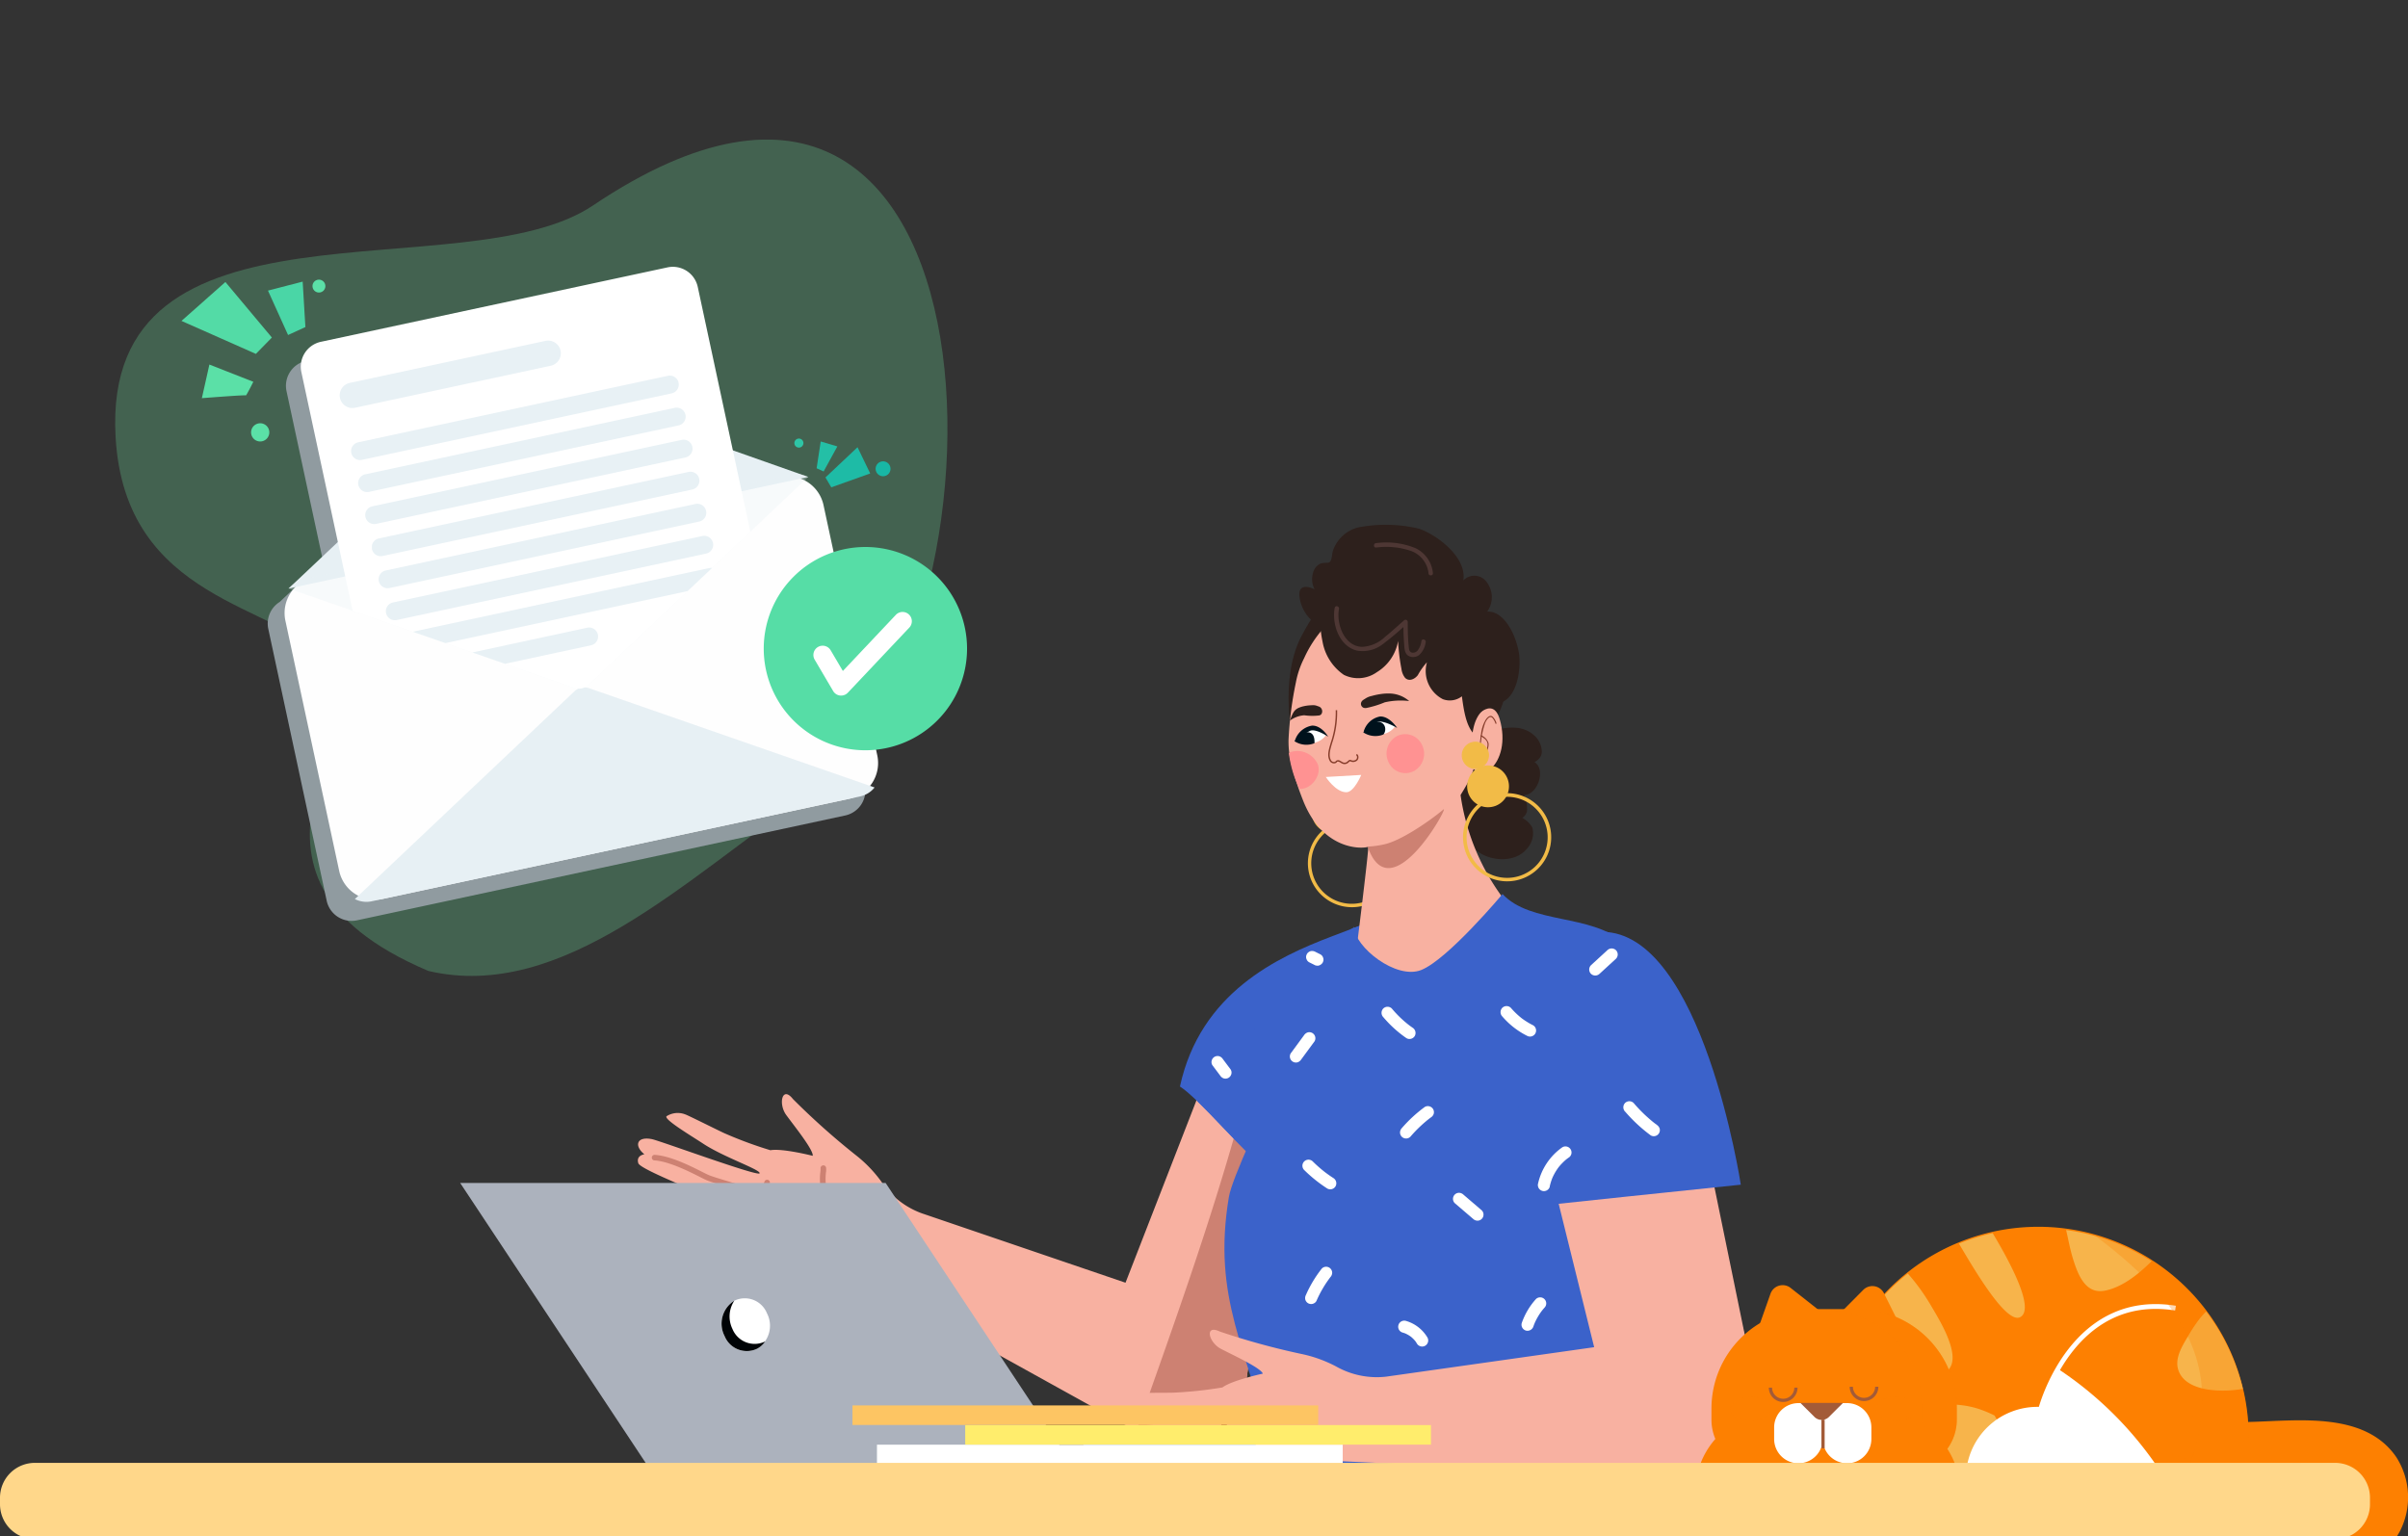 <svg xmlns="http://www.w3.org/2000/svg" xmlns:xlink="http://www.w3.org/1999/xlink" width="304" height="194" viewBox="0 0 304 194">
  <rect x="0" y="0" width="304" height="194" fill="#333333" stroke="none"/>
  <defs>
    <style>
      .cls-1, .cls-18 {
        fill: #fff;
      }

      .cls-1 {
        stroke: #707070;
      }

      .cls-2, .cls-5 {
        fill: none;
      }

      .cls-3 {
        clip-path: url(#clip-path);
      }

      .cls-4 {
        clip-path: url(#clip-path-2);
      }

      .cls-5 {
        stroke: #ffed6c;
        stroke-linejoin: round;
        stroke-width: 6px;
      }

      .cls-6 {
        fill: #ffed6c;
      }

      .cls-7 {
        fill: #f8b1a1;
      }

      .cls-8 {
        fill: #cd8172;
      }

      .cls-9 {
        fill: #842a20;
      }

      .cls-10 {
        fill: #3b62ca;
      }

      .cls-11, .cls-33 {
        mix-blend-mode: multiply;
      }

      .cls-11, .cls-33, .cls-35, .cls-45, .cls-52 {
        isolation: isolate;
      }

      .cls-12 {
        clip-path: url(#clip-path-4);
      }

      .cls-13 {
        fill: #2d201c;
      }

      .cls-14 {
        fill: #f2bb47;
      }

      .cls-15 {
        fill: #863d2b;
      }

      .cls-16 {
        fill: #ff9292;
      }

      .cls-17 {
        fill: #4e3734;
      }

      .cls-19 {
        fill: #00121c;
      }

      .cls-20 {
        fill: #2450b2;
      }

      .cls-21 {
        fill: #1e2148;
      }

      .cls-22 {
        clip-path: url(#clip-path-5);
      }

      .cls-23 {
        fill: #1a4f71;
      }

      .cls-24 {
        fill: #bdccd4;
      }

      .cls-25 {
        fill: #43496e;
      }

      .cls-26 {
        clip-path: url(#clip-path-6);
      }

      .cls-27 {
        fill: #000306;
      }

      .cls-28 {
        fill: #386dfd;
      }

      .cls-29 {
        fill: #acb2bd;
      }

      .cls-30 {
        fill: #fd8001;
      }

      .cls-31 {
        fill: #f7b44b;
      }

      .cls-32 {
        fill: #a35b38;
      }

      .cls-33 {
        opacity: 0.29;
      }

      .cls-34 {
        clip-path: url(#clip-path-7);
      }

      .cls-35 {
        opacity: 0.37;
        mix-blend-mode: screen;
      }

      .cls-36 {
        clip-path: url(#clip-path-8);
      }

      .cls-37 {
        clip-path: url(#clip-path-9);
      }

      .cls-38 {
        clip-path: url(#clip-path-10);
      }

      .cls-39 {
        fill: #fdc563;
      }

      .cls-40 {
        fill: #ffd78a;
      }

      .cls-41 {
        clip-path: url(#clip-path-11);
      }

      .cls-42 {
        opacity: 0.25;
      }

      .cls-43 {
        clip-path: url(#clip-path-13);
      }

      .cls-44 {
        fill: #74f0a7;
      }

      .cls-46 {
        clip-path: url(#clip-path-14);
      }

      .cls-47 {
        fill: #909ba0;
      }

      .cls-48 {
        clip-path: url(#clip-path-15);
      }

      .cls-49 {
        fill: #fefefe;
      }

      .cls-50 {
        clip-path: url(#clip-path-16);
      }

      .cls-51 {
        fill: #e7f0f4;
      }

      .cls-52 {
        opacity: 0.276;
      }

      .cls-53 {
        clip-path: url(#clip-path-17);
      }

      .cls-54 {
        clip-path: url(#clip-path-19);
      }

      .cls-55 {
        fill: #e8f1f5;
      }

      .cls-56 {
        clip-path: url(#clip-path-20);
      }

      .cls-57 {
        clip-path: url(#clip-path-21);
      }

      .cls-58 {
        clip-path: url(#clip-path-24);
      }

      .cls-59 {
        clip-path: url(#clip-path-26);
      }

      .cls-60 {
        clip-path: url(#clip-path-27);
      }

      .cls-61 {
        fill: #56dda6;
      }

      .cls-62 {
        fill: #5be0a7;
      }

      .cls-63 {
        fill: #4ad6a6;
      }

      .cls-64 {
        fill: #53dba6;
      }

      .cls-65 {
        fill: #1ebba6;
      }

      .cls-66 {
        fill: #18b7a5;
      }

      .cls-67 {
        fill: #24bfa6;
      }

      .cls-68 {
        fill: #2ec5a6;
      }
    </style>
    <clipPath id="clip-path">
      <rect id="Rectangle_9550" data-name="Rectangle 9550" class="cls-1" width="304" height="194" transform="translate(747 138.923)"/>
    </clipPath>
    <clipPath id="clip-path-2">
      <rect id="Rectangle_10060" data-name="Rectangle 10060" class="cls-2" width="304" height="331.402"/>
    </clipPath>
    <clipPath id="clip-path-4">
      <rect id="Rectangle_10030" data-name="Rectangle 10030" class="cls-2" width="24.688" height="34.78"/>
    </clipPath>
    <clipPath id="clip-path-5">
      <rect id="Rectangle_10031" data-name="Rectangle 10031" class="cls-2" width="57.059" height="115.317"/>
    </clipPath>
    <clipPath id="clip-path-6">
      <rect id="Rectangle_10032" data-name="Rectangle 10032" class="cls-2" width="47.165" height="70.165"/>
    </clipPath>
    <clipPath id="clip-path-7">
      <rect id="Rectangle_10034" data-name="Rectangle 10034" class="cls-2" width="16.567" height="20.23"/>
    </clipPath>
    <clipPath id="clip-path-8">
      <rect id="Rectangle_10035" data-name="Rectangle 10035" class="cls-2" width="5.15" height="3.059"/>
    </clipPath>
    <clipPath id="clip-path-9">
      <rect id="Rectangle_10036" data-name="Rectangle 10036" class="cls-2" width="5.151" height="3.059"/>
    </clipPath>
    <clipPath id="clip-path-10">
      <rect id="Rectangle_10038" data-name="Rectangle 10038" class="cls-2" width="19.382" height="29.074"/>
    </clipPath>
    <clipPath id="clip-path-11">
      <rect id="Rectangle_10042" data-name="Rectangle 10042" class="cls-2" width="13.299" height="14.982"/>
    </clipPath>
    <clipPath id="clip-path-13">
      <rect id="Rectangle_10044" data-name="Rectangle 10044" class="cls-2" width="105.071" height="105.607"/>
    </clipPath>
    <clipPath id="clip-path-14">
      <rect id="Rectangle_10045" data-name="Rectangle 10045" class="cls-2" width="75.456" height="80.183"/>
    </clipPath>
    <clipPath id="clip-path-15">
      <rect id="Rectangle_10046" data-name="Rectangle 10046" class="cls-2" width="74.932" height="53.483"/>
    </clipPath>
    <clipPath id="clip-path-16">
      <rect id="Rectangle_10047" data-name="Rectangle 10047" class="cls-2" width="65.614" height="27.105"/>
    </clipPath>
    <clipPath id="clip-path-17">
      <rect id="Rectangle_10048" data-name="Rectangle 10048" class="cls-2" width="65.614" height="27.086"/>
    </clipPath>
    <clipPath id="clip-path-19">
      <rect id="Rectangle_10050" data-name="Rectangle 10050" class="cls-2" width="27.915" height="8.515"/>
    </clipPath>
    <clipPath id="clip-path-20">
      <rect id="Rectangle_10051" data-name="Rectangle 10051" class="cls-2" width="41.344" height="10.661"/>
    </clipPath>
    <clipPath id="clip-path-21">
      <rect id="Rectangle_10052" data-name="Rectangle 10052" class="cls-2" width="41.345" height="10.661"/>
    </clipPath>
    <clipPath id="clip-path-24">
      <rect id="Rectangle_10055" data-name="Rectangle 10055" class="cls-2" width="41.344" height="10.66"/>
    </clipPath>
    <clipPath id="clip-path-26">
      <rect id="Rectangle_10057" data-name="Rectangle 10057" class="cls-2" width="37.782" height="9.493"/>
    </clipPath>
    <clipPath id="clip-path-27">
      <rect id="Rectangle_10058" data-name="Rectangle 10058" class="cls-2" width="15.894" height="4.585"/>
    </clipPath>
  </defs>
  <g id="Illu_mail_received" class="cls-3" transform="translate(-747 -138.923)">
    <g id="Groupe_19133" data-name="Groupe 19133" transform="translate(747 156.548)">
      <g id="Groupe_19132" data-name="Groupe 19132" class="cls-4">
        <g id="Groupe_19131" data-name="Groupe 19131">
          <g id="Groupe_19130" data-name="Groupe 19130" class="cls-4">
            <path id="Tracé_63676" data-name="Tracé 63676" class="cls-5" d="M163.945,459.868c1.71,4,5.184,10.031,6.992,13.985" transform="translate(-52.387 -146.947)"/>
            <path id="Tracé_63677" data-name="Tracé 63677" class="cls-6" d="M278.763,418.527l-59.527-124.9c-2.345-4.849-7.8-7.985-13.91-7.985h-26.1c-6.884,0-12.887,4.01-14.6,9.751L128.144,417.947l-1.4-.417L163.23,294.973c1.892-6.356,8.47-10.8,16-10.8h26.1c6.662,0,12.638,3.46,15.227,8.814L280.083,417.9Z" transform="translate(-40.5 -90.806)"/>
            <path id="Tracé_63678" data-name="Tracé 63678" class="cls-5" d="M342.313,462.07c1.711,4,5.185,10.031,6.992,13.985" transform="translate(-109.383 -147.65)"/>
            <path id="Tracé_63679" data-name="Tracé 63679" class="cls-5" d="M131.37,464.093c-.985,4.235-2.054,8.45-3.142,12.659" transform="translate(-40.974 -148.297)"/>
            <path id="Tracé_63680" data-name="Tracé 63680" class="cls-7" d="M213.257,147.227l-7.776,2.962a27.01,27.01,0,0,0-15.557,15.45L179.91,191.39l-25.734-8.77a10.458,10.458,0,0,1-5.076-3.972,16.578,16.578,0,0,0-3.261-3.385,92.167,92.167,0,0,1-7.915-7.067c-1.355-1.726-1.881.6-.848,2.016s3.433,4.384,3.348,5.154c0,0-3.851-.979-5.346-.706a51.839,51.839,0,0,1-5.7-2.1c-.385-.147-4.734-2.338-5.052-2.424a2.612,2.612,0,0,0-2.361.233c-.363.4,3.142,2.484,4.637,3.47,2.583,1.705,7.28,3.282,7.114,3.737s-12.569-4.111-13.6-4.317c-1.92-.382-2.279.84-.946,1.915,0,0-1.077.122-.768,1.125s12.608,5.5,13.03,6.247c0,0-2.867-.574-5.519-1.328-2.763-1.342-4.108-1.411-4.338-.825-.214.547,1.023,1.441,2.17,2.077a32.833,32.833,0,0,0,7.366,3.308s9.419,1.336,11.825,3.1c1,.561,24.566,13.617,39.14,21.688A8.844,8.844,0,0,0,195.131,204l.949-7.1-.163-.056Z" transform="translate(-37.818 -47.045)"/>
            <path id="Tracé_63681" data-name="Tracé 63681" class="cls-8" d="M155.767,198.263a.343.343,0,0,1-.187-.054A7.174,7.174,0,0,1,152.2,191.1a2.622,2.622,0,0,0,.014-.345.361.361,0,0,1,.295-.4.343.343,0,0,1,.4.272,2.322,2.322,0,0,1,0,.517,6.531,6.531,0,0,0,3.056,6.465.352.352,0,0,1-.188.65" transform="translate(-48.622 -60.826)"/>
            <path id="Tracé_63682" data-name="Tracé 63682" class="cls-8" d="M140.266,197.208a.353.353,0,0,1-.318-.5c.108-.23.821-2.194,1.274-3.457a.352.352,0,0,1,.663.237c-.116.325-1.143,3.186-1.3,3.52a.351.351,0,0,1-.318.2" transform="translate(-44.708 -61.676)"/>
            <path id="Tracé_63683" data-name="Tracé 63683" class="cls-8" d="M134.612,193.643a.337.337,0,0,1-.1-.014c-.233-.065-5.739-1.623-6.684-2.03-.194-.083-.493-.233-.864-.421-1.371-.691-3.923-1.975-5.746-2.078a.352.352,0,0,1,.04-.7c1.969.11,4.507,1.388,6.023,2.152.356.18.641.323.825.4.9.389,6.542,1.984,6.6,2a.352.352,0,0,1-.1.691" transform="translate(-38.629 -60.201)"/>
            <path id="Tracé_63684" data-name="Tracé 63684" class="cls-8" d="M242.8,147.227l-7.776,2.962a27,27,0,0,0-7.231,4.132c-.8,2.337-.961,4.882-1.541,7.271-.759,3.125-1.652,6.243-2.513,9.345-1.794,6.471-3.832,12.872-5.977,19.234-2.25,6.671-4.614,13.3-6.963,19.938l.824.456A8.844,8.844,0,0,0,224.672,204l.948-7.1-.163-.056Z" transform="translate(-67.358 -47.045)"/>
            <path id="Tracé_63685" data-name="Tracé 63685" class="cls-9" d="M141.719,193.532s-1.133,3.161-1.288,3.489" transform="translate(-44.873 -61.841)"/>
            <path id="Tracé_63686" data-name="Tracé 63686" class="cls-10" d="M229.738,175.739c2.043,1.317,3.095,1.282,5.153,2.576l10.92-34.779-7.776,2.963c-6.808,2.593-16.541,7.083-19.118,18.934,2.534,1.626,8.285,8.672,10.821,10.306" transform="translate(-69.953 -45.866)"/>
            <g id="Groupe_19060" data-name="Groupe 19060" class="cls-11" transform="translate(151.17 97.67)">
              <g id="Groupe_19059" data-name="Groupe 19059">
                <g id="Groupe_19058" data-name="Groupe 19058" class="cls-12">
                  <path id="Tracé_63687" data-name="Tracé 63687" class="cls-10" d="M239.861,147.391c-2.171,1.975-4.3,3.964-6.317,6.1a152.739,152.739,0,0,0-11.3,13.7l-.084.114c2.827,2.733,6.667,7.173,8.615,8.427,2.043,1.317,3.095,1.282,5.153,2.576l10.92-34.779-5.274,2.009a24.243,24.243,0,0,1-1.712,1.846" transform="translate(-222.159 -143.536)"/>
                </g>
              </g>
            </g>
            <path id="Tracé_63688" data-name="Tracé 63688" class="cls-13" d="M273.129,110.115a11.679,11.679,0,0,1,3.095-.642,3.939,3.939,0,0,1,2.908,1.025,2.938,2.938,0,0,1,.767,1.451,1.379,1.379,0,0,1-.979,1.552,2.367,2.367,0,0,0-.292.12,1.175,1.175,0,0,1,.91.7,2.086,2.086,0,0,1,.127,1.176,2.577,2.577,0,0,1-.8,1.547c-.369.327-.981.651-1.43.353a5.264,5.264,0,0,1,.66,1.894,1.142,1.142,0,0,1-1.138,1.33c1.125.425,2.175,1.021,1.819,2.39a3.379,3.379,0,0,1-1.173,1.85,4.68,4.68,0,0,1-4.441.346c-2.125-.793-5.269-5.836-5.523-8.14" transform="translate(-85.521 -34.98)"/>
            <path id="Tracé_63689" data-name="Tracé 63689" class="cls-13" d="M273.078,110.24c1.487-.451,3.123-.951,4.651-.382a2.781,2.781,0,0,1,1.758,1.813c.259.914-.373,1.3-1.1,1.626a.248.248,0,0,0,.059.448c1.87.376.482,4-1.006,3.322a.248.248,0,0,0-.336.336c.372.813,1.317,2.688-.266,2.855a.247.247,0,0,0-.065.482c.944.367,1.922.9,1.648,2.088a3.081,3.081,0,0,1-2.137,2.248,4.668,4.668,0,0,1-4.384-1.044,14.517,14.517,0,0,1-2.6-3.361,10.255,10.255,0,0,1-1.532-3.721c-.04-.309-.532-.313-.491,0a11.807,11.807,0,0,0,2.037,4.673c.87,1.338,1.989,2.955,3.495,3.633,1.741.783,4.171.691,5.417-.912a2.839,2.839,0,0,0,.629-2.6,3.089,3.089,0,0,0-1.949-1.48c-.022.161-.043.322-.065.482a1.385,1.385,0,0,0,1.332-1.036,3.981,3.981,0,0,0-.642-2.558l-.335.335c2.214,1.008,3.895-3.714,1.385-4.22.02.15.039.3.059.449.678-.3,1.328-.648,1.411-1.48a2.825,2.825,0,0,0-1.034-2.194c-1.705-1.49-4.134-.866-6.064-.28-.3.092-.173.565.131.474" transform="translate(-85.404 -34.869)"/>
            <path id="Tracé_63690" data-name="Tracé 63690" class="cls-14" d="M248.429,122.664a2.538,2.538,0,1,0-1.385,3.312,2.539,2.539,0,0,0,1.385-3.312" transform="translate(-77.821 -38.693)"/>
            <path id="Tracé_63691" data-name="Tracé 63691" class="cls-14" d="M246.032,126.222a2.644,2.644,0,1,1,1-.2,2.634,2.634,0,0,1-1,.2m0-5.08a2.44,2.44,0,1,0,.94.19,2.428,2.428,0,0,0-.94-.19" transform="translate(-77.773 -38.644)"/>
            <path id="Tracé_63692" data-name="Tracé 63692" class="cls-14" d="M245.667,117.668a1.651,1.651,0,1,0-.9,2.154,1.651,1.651,0,0,0,.9-2.154" transform="translate(-77.485 -37.272)"/>
            <path id="Tracé_63693" data-name="Tracé 63693" class="cls-14" d="M244.11,119.982a1.719,1.719,0,1,1,.649-.129,1.723,1.723,0,0,1-.649.129m0-3.3a1.584,1.584,0,1,0,1.467.983,1.579,1.579,0,0,0-1.467-.983" transform="translate(-77.453 -37.241)"/>
            <path id="Tracé_63694" data-name="Tracé 63694" class="cls-14" d="M248.2,137.233a5.551,5.551,0,1,1,5.129-3.409,5.519,5.519,0,0,1-5.129,3.409m.014-10.668a5.118,5.118,0,1,0,1.968.4,5.126,5.126,0,0,0-1.968-.4" transform="translate(-77.54 -40.304)"/>
            <path id="Tracé_63695" data-name="Tracé 63695" class="cls-13" d="M252.971,111.927l-12.517-8.493c-1.217-2.158-2.5-10.4.252-15.58,5.107-9.609,10.1-9.678,15.4-8.6,8.845,1.8,15.533,15.473,5.706,22.872" transform="translate(-76.392 -25.177)"/>
            <path id="Tracé_63696" data-name="Tracé 63696" class="cls-7" d="M272.934,107.129s2.559-3.4,3.5-.224c.825,2.786.112,5.184-1.122,6.268-1.487,1.306-2.715-.532-2.715-.532Z" transform="translate(-87.106 -33.727)"/>
            <path id="Tracé_63697" data-name="Tracé 63697" class="cls-15" d="M274.621,111.127a10.794,10.794,0,0,1,.574-3.26c.118-.3.538-1.047.92-.668a2.148,2.148,0,0,1,.391.719c.035.082.155.012.12-.07a1.883,1.883,0,0,0-.48-.806c-.339-.26-.668.093-.862.362a4.376,4.376,0,0,0-.591,1.77,18.99,18.99,0,0,0-.21,1.953c-.007.089.133.089.139,0" transform="translate(-87.708 -34.175)"/>
            <path id="Tracé_63698" data-name="Tracé 63698" class="cls-15" d="M274.731,110.671c.368.211.8.481.838.947s-.235.9-.222,1.372c0,.089.142.09.139,0-.013-.511.313-.99.2-1.5a1.588,1.588,0,0,0-.888-.934.069.069,0,0,0-.07.12" transform="translate(-87.777 -35.323)"/>
            <path id="Tracé_63699" data-name="Tracé 63699" class="cls-7" d="M259.928,97.2c.517,1.013,2.309,1.4,2.73,9.394.069,1.911-1.791,4.514-1.879,4.752a28.6,28.6,0,0,0,5.537,13.237c.785.732,12.463,5.379,13.907,6.471C286.955,136.153,267.87,147,267.87,147s-39.3,8.4-20.3-15.623c0,0,1.677-13.451,1.547-13.506-.847.283-5.859.453-8.313-6.084a34.173,34.173,0,0,1-1.413-4.447,11.732,11.732,0,0,1-.331-2.989,45.33,45.33,0,0,1,.92-7.2,11.4,11.4,0,0,1,1.049-3.1,14.967,14.967,0,0,1,2.437-3.77c.048.1,10.509-4.617,16.467,6.924" transform="translate(-76.387 -28.569)"/>
            <path id="Tracé_63700" data-name="Tracé 63700" class="cls-16" d="M258.56,110.58a2.5,2.5,0,0,0-1.053,3.3,2.335,2.335,0,0,0,3.176,1.124,2.5,2.5,0,0,0,1.053-3.3,2.336,2.336,0,0,0-3.176-1.125" transform="translate(-82.204 -35.254)"/>
            <path id="Tracé_63701" data-name="Tracé 63701" class="cls-16" d="M239.358,113.563a1.662,1.662,0,0,0-.232.152,14.267,14.267,0,0,0,1.347,4.522,2.251,2.251,0,0,0,1.009-.246c1.168-.6,1.876-2.239,1.053-3.3a2.815,2.815,0,0,0-3.176-1.124" transform="translate(-76.41 -36.232)"/>
            <path id="Tracé_63702" data-name="Tracé 63702" class="cls-8" d="M253.746,128.983a11.5,11.5,0,0,0,2.312-.336c2.29-.621,5.84-3.153,7.249-4.351.834-.71-6.686,13.07-9.561,4.687" transform="translate(-81.082 -39.709)"/>
            <path id="Tracé_63703" data-name="Tracé 63703" class="cls-13" d="M255.4,102.809a8.807,8.807,0,0,0-1.546.291,2.283,2.283,0,0,0-.757.3c-.215.149-.473.246-.572.52a.523.523,0,0,0-.031.186.533.533,0,0,0,.347.489.81.81,0,0,0,.321.025,12.263,12.263,0,0,0,2.329-.714,9,9,0,0,1,3.093-.165,3.909,3.909,0,0,0-2.629-.953c-.186,0-.371.005-.555.021" transform="translate(-80.681 -32.845)"/>
            <path id="Tracé_63704" data-name="Tracé 63704" class="cls-13" d="M240.874,105.132a5.185,5.185,0,0,1,1.211-.166,1.414,1.414,0,0,1,.638.074c.2.083.414.1.563.342a.687.687,0,0,1,.075.172.621.621,0,0,1-.118.58.518.518,0,0,1-.227.118,7.335,7.335,0,0,1-1.9-.02,3.522,3.522,0,0,0-1.814.678c.334-.85.475-1.351,1.163-1.637a3.538,3.538,0,0,1,.412-.141" transform="translate(-76.466 -33.539)"/>
            <path id="Tracé_63705" data-name="Tracé 63705" class="cls-15" d="M248.487,112.692a.683.683,0,0,1-.229-.039,1.314,1.314,0,0,1-.261-.136,1.742,1.742,0,0,0-.162-.093c-.08-.038-.234-.084-.3-.011a.192.192,0,0,0-.027.033.314.314,0,0,1-.095.092.54.54,0,0,1-.412.044.6.6,0,0,1-.364-.259c-.385-.665-.175-1.375.117-2.356a11.884,11.884,0,0,0,.617-4.079l.181-.006a12.043,12.043,0,0,1-.624,4.137c-.278.938-.48,1.616-.133,2.214a.415.415,0,0,0,.253.176.363.363,0,0,0,.274-.024.142.142,0,0,0,.041-.044.5.5,0,0,1,.039-.049.441.441,0,0,1,.512-.029,1.883,1.883,0,0,1,.18.1,1.158,1.158,0,0,0,.225.119.531.531,0,0,0,.5-.089c.024-.02.048-.042.071-.065a.635.635,0,0,1,.231-.163.218.218,0,0,1,.182.016.592.592,0,0,0,.67-.095.4.4,0,0,0,.088-.316.288.288,0,0,0-.121-.21l.1-.153a.465.465,0,0,1,.2.338.589.589,0,0,1-.132.463.761.761,0,0,1-.863.146c-.049-.022-.05-.023-.067-.016a.486.486,0,0,0-.163.121c-.027.026-.054.052-.082.075a.706.706,0,0,1-.447.159" transform="translate(-78.744 -33.833)"/>
            <path id="Tracé_63706" data-name="Tracé 63706" class="cls-13" d="M264.783,82.449a3.135,3.135,0,0,0-.024-3.675,1.914,1.914,0,0,0-2.994-.256c.474-2.779-3.044-5.627-5.56-6.534a18.169,18.169,0,0,0-7.765-.156,4.568,4.568,0,0,0-3.108,2.861c-.188.5-.106,1.5-.629,1.592a3.652,3.652,0,0,0-.929.089,1.675,1.675,0,0,0-.776.683,2.784,2.784,0,0,0-.006,2.584c-.677-.343-1.642-.561-1.881.231a1.7,1.7,0,0,0-.022.695,4.788,4.788,0,0,0,1.773,3.185c-.016-.012.575-.757.835-1.071,0,.037,0,.074,0,.112a14.208,14.208,0,0,0,.295,3.434,6.44,6.44,0,0,0,2.691,4.207,4.061,4.061,0,0,0,4.17-.337,5.737,5.737,0,0,0,2.681-3.944,24,24,0,0,0,.424,3.53,2.255,2.255,0,0,0,.446,1.116c.489.518,1.218.2,1.62-.325a8.582,8.582,0,0,1,1.152-1.625,4,4,0,0,0,2.007,4.659,2.487,2.487,0,0,0,2.405-.363c.231,1.752.51,3.521,1.358,4.572.39-2.655,1.758-3.394,3.155-3.654,2.628-.489,2.955-4.714,2.7-6.313-.407-2.535-1.962-5.408-4.011-5.3" transform="translate(-77.03 -22.843)"/>
            <path id="Tracé_63707" data-name="Tracé 63707" class="cls-17" d="M247.593,86.789c-.384,2.035.548,4.831,2.776,5.4a4.133,4.133,0,0,0,3.3-.815,35.33,35.33,0,0,0,3.061-2.592l-.472-.2c0,.914.025,1.828.094,2.739.04.538.031,1.209.542,1.535a1.246,1.246,0,0,0,1.36-.106,2.6,2.6,0,0,0,.819-1.621c.079-.346-.455-.495-.534-.147a2.382,2.382,0,0,1-.517,1.243.762.762,0,0,1-.74.21c-.332-.141-.324-.512-.351-.8-.1-1.014-.122-2.037-.119-3.055a.28.28,0,0,0-.472-.2c-.8.7-1.581,1.425-2.406,2.093A4.493,4.493,0,0,1,251,91.723c-2.222-.107-3.221-2.918-2.868-4.787.066-.348-.467-.5-.533-.147" transform="translate(-79.089 -27.669)"/>
            <path id="Tracé_63708" data-name="Tracé 63708" class="cls-17" d="M255.178,75.42a9.683,9.683,0,0,1,4.486.458A3.384,3.384,0,0,1,261.8,78.67c.013.355.567.357.554,0a3.869,3.869,0,0,0-2.231-3.183,9.7,9.7,0,0,0-4.945-.621c-.354.018-.357.572,0,.554" transform="translate(-81.454 -23.907)"/>
            <path id="Tracé_63709" data-name="Tracé 63709" class="cls-18" d="M256.926,108.5a1.882,1.882,0,0,0-1.507-1.007,1.972,1.972,0,0,0-1.51.545,4.6,4.6,0,0,0-.92,1.116s2.556,1.113,3.936-.654" transform="translate(-80.841 -34.345)"/>
            <path id="Tracé_63710" data-name="Tracé 63710" class="cls-19" d="M254.377,108.044a2.09,2.09,0,0,0-.981.581c-.288.316-.218.38-.4.772a2.729,2.729,0,0,0,2.5.237c.467-.549.283-1.814-1.117-1.591" transform="translate(-80.842 -34.516)"/>
            <path id="Tracé_63711" data-name="Tracé 63711" class="cls-19" d="M252.945,109.154a2.648,2.648,0,0,1,2.114-2.1c1.2-.039,2.152,1.447,2.152,1.447s-1.751-1.031-2.505-.751a6.325,6.325,0,0,0-1.761,1.4" transform="translate(-80.826 -34.209)"/>
            <path id="Tracé_63712" data-name="Tracé 63712" class="cls-18" d="M244.131,110.1a2,2,0,0,0-1.565-1.027,1.816,1.816,0,0,0-1.449.517,4.838,4.838,0,0,0-.923,1.164s2.556,1.113,3.936-.654" transform="translate(-76.752 -34.852)"/>
            <path id="Tracé_63713" data-name="Tracé 63713" class="cls-19" d="M241.5,110.016a1.019,1.019,0,0,0-.654.436c-.287.315-.461.282-.644.674a2.728,2.728,0,0,0,2.5.237c.033-.657-.1-1.56-1.2-1.347" transform="translate(-76.753 -35.145)"/>
            <path id="Tracé_63714" data-name="Tracé 63714" class="cls-19" d="M240.186,110.784a2.722,2.722,0,0,1,2.207-2.034c1.2-.039,2.034,1.4,2.034,1.4s-1.513-1.036-2.266-.756a8.888,8.888,0,0,0-1.975,1.394" transform="translate(-76.749 -34.75)"/>
            <path id="Tracé_63715" data-name="Tracé 63715" class="cls-18" d="M245.975,118.16l4.474-.259s-.891,2.158-1.858,2.184c-1.347.034-2.616-1.925-2.616-1.925" transform="translate(-78.599 -37.674)"/>
            <path id="Tracé_63716" data-name="Tracé 63716" class="cls-6" d="M189.694,278.688a5.813,5.813,0,0,0,5.8,5.738h60.89c8.444,0,20.161-8.262,20.161-16.707,0,0-3.738-30.593-8.534-54.686-.355-1.779-5.493-1.669-6.592-.225-3.786,4.983-6.843,24.013-13.734,28-9.7,5.613-58.9-17.474-57.991,37.877" transform="translate(-60.611 -67.65)"/>
            <path id="Tracé_63717" data-name="Tracé 63717" class="cls-20" d="M168.886,260.856c12.938-5.116,44.268-4.654,49.987-5.354l7.045,36.836c-9.881-.744-65.317,5.112-67.329,5.265,0,0-4.354-7.206-4.365-10.209-.031-8.251-2.627-19.7,14.663-26.538" transform="translate(-49.231 -81.643)"/>
            <path id="Tracé_63718" data-name="Tracé 63718" class="cls-21" d="M239.5,278.86l-4.364-22.418,3.585-16.564s25.022,1.715,26.824,2.472c1.913.8,3.917,11.311,7.332,22.623A18.14,18.14,0,0,1,257.659,288.2c-6.312.761-14.023-.543-18.074-.114-1.206-8.345-.086-9.227-.086-9.227" transform="translate(-75.135 -76.651)"/>
            <path id="Tracé_63719" data-name="Tracé 63719" class="cls-7" d="M225.634,406.589c2.7,1.927,9.083,7.065,10.876,9.7,3.267,4.792,12.043,25.514,11.2,27.3-.952,2.009-2.6,6.661-3.041,7.663-.21.478.766,1.119,1.173,1.447l1.019-1.093s9.086-6.277,10.824-8.809-2.365-16.973-2.833-18.992c-.541-2.334-.078-8.2-2.6-10.947-2.309-2.519-9.888-11.545-12.634-14.931" transform="translate(-72.099 -127.151)"/>
            <path id="Tracé_63720" data-name="Tracé 63720" class="cls-8" d="M258.3,433.525c1-.446,2.007-.885,3.02-1.3a15.921,15.921,0,0,0,3.792-3.381c-.286-2.75-.259-7.378-2.419-9.734-.358-.39-.853-.95-1.426-1.607.646,5.187.069,10.546-2.115,14.628a15,15,0,0,1-.852,1.4" transform="translate(-82.536 -133.408)"/>
            <path id="Tracé_63721" data-name="Tracé 63721" class="cls-8" d="M238.909,420.595a63.6,63.6,0,0,0,4.673-17.878c-1.607-1.923-3.055-3.672-3.966-4.8l-13.983,8.671c2.7,1.927,9.083,7.065,10.876,9.7a41.293,41.293,0,0,1,2.4,4.309" transform="translate(-72.099 -127.151)"/>
            <path id="Tracé_63722" data-name="Tracé 63722" class="cls-20" d="M178.849,296.2a12.34,12.34,0,0,0,.872,1.278c10.036,10.855,45.583,50.553,54.836,64.9,1.042-.776-13.268,25.556-32.033,27.672-.4-.357-32.453-65.568-41.961-79.947Z" transform="translate(-51.307 -94.649)"/>
            <g id="Groupe_19063" data-name="Groupe 19063" class="cls-11" transform="translate(119.628 177.402)">
              <g id="Groupe_19062" data-name="Groupe 19062">
                <g id="Groupe_19061" data-name="Groupe 19061" class="cls-22">
                  <path id="Tracé_63723" data-name="Tracé 63723" class="cls-10" d="M201.78,295.318a1.98,1.98,0,0,1,3.464.193c12.284-1.037,23.643-1.807,27.621-1.508L226.5,260.71c-11.471,3.242-23.111,6.062-34.177,10.477q-2.731,2.232-5.3,4.641c-4.942,13.548-6.558,28.249-11.217,41.825,9.773,19.015,23.176,46.165,31.575,58.374-.912-7.418-5.619-67.728-5.755-69.707-2.912-4.281-6.307-6.211-8.832-9.705,2.861-.264,5.791-.529,8.706-.783.087-.172.18-.343.281-.514" transform="translate(-175.805 -260.709)"/>
                </g>
              </g>
            </g>
            <path id="Tracé_63724" data-name="Tracé 63724" class="cls-10" d="M197.682,264.735c13.44-3.6,35.955-8.534,41.673-9.233l4.7,38.319c-9.881-.744-64.491.341-66.5.494l.968-10.062c1.726-9.99,9.371-16.9,19.164-19.518" transform="translate(-56.734 -81.643)"/>
            <path id="Tracé_63725" data-name="Tracé 63725" class="cls-10" d="M257.4,280.052l-4.364-22.418-1.73-15.575s30.337.726,32.139,1.483c1.913.8,3.917,11.311,7.332,22.623a18.14,18.14,0,0,1-15.216,23.227c-6.312.761-14.023-.543-18.074-.114-1.206-8.345-.086-9.227-.086-9.227" transform="translate(-80.301 -77.348)"/>
            <path id="Tracé_63726" data-name="Tracé 63726" class="cls-7" d="M172.61,408.35c.883,3.2,2.605,11.208,2.341,14.381-.479,5.779-6.713,27.4-8.489,28.255-2,.961-6.217,3.535-7.188,4.036-.464.24-.109,1.352,0,1.864l1.479-.208s11.011.846,13.956-.026,8.853-14.673,9.761-16.537c1.049-2.154,6.809-6.055,6.582-9.782-.208-3.411-4.767-5.889-4.767-10.248" transform="translate(-50.82 -130.484)"/>
            <path id="Tracé_63727" data-name="Tracé 63727" class="cls-8" d="M192.6,451.409c.049.029.1.05.147.081a4.671,4.671,0,0,1,1.571-.836c.411-.9.719-1.58.874-1.9,1.049-2.154,6.809-6.056,6.583-9.782a7.15,7.15,0,0,0-1.6-3.6c-1.568,5.834-3.708,11.426-7.573,16.034" transform="translate(-61.543 -139.12)"/>
            <path id="Tracé_63728" data-name="Tracé 63728" class="cls-8" d="M181.323,422.731c-.014.173-.035.361-.059.561a54.434,54.434,0,0,0,6.975,3.778c3.285,1.372,5.229.625,6.7-1.536-1.157-1.581-2.282-3.282-2.282-5.446l-13.675-11.738c.883,3.2,2.606,11.209,2.342,14.382" transform="translate(-57.192 -130.484)"/>
            <path id="Tracé_63729" data-name="Tracé 63729" class="cls-23" d="M188.677,435.742a.661.661,0,0,1,1-.441c1.994,1.251,5.93,3.473,7.043,6.905.2.629-3.069,4.11-5.193,6.155-.968.931-3.032.32-3.83,1.4-2.292,3.1-6.091,10.738-8.421,14.42a5.607,5.607,0,0,1-4.522,2.609c-5.793.23-19.47.815-19.637-1.059,1.694-4.7,7.183-2.058,11.015-6.471,2.83-3.259,4.647-15.017,5.482-15.544l5.967-.034c2.933.193,4.979,6.358,7.054,4.276a24.838,24.838,0,0,0,3.736-4.409c.546-1.021-.042-5.952.3-7.8" transform="translate(-49.566 -139.064)"/>
            <path id="Tracé_63730" data-name="Tracé 63730" class="cls-24" d="M187.436,433.978a.661.661,0,0,1,1-.441c1.994,1.251,6.924,4.1,7.047,5.871.046.659-3.7,4.367-5.826,6.411a23.845,23.845,0,0,0-2.648,3.012c-2.292,3.1-6.645,9.9-8.974,13.586a5.608,5.608,0,0,1-4.522,2.608c-5.793.23-18.709.837-18.579.187,1.215-6.078,6.125-3.3,9.957-7.718,2.83-3.259,4.647-15.017,5.482-15.544l6.592-.666c2.933.193,4.354,6.99,6.429,4.908a24.838,24.838,0,0,0,3.736-4.409c.546-1.021-.042-5.952.3-7.8" transform="translate(-49.508 -138.5)"/>
            <path id="Tracé_63731" data-name="Tracé 63731" class="cls-23" d="M258.922,418.7a.658.658,0,0,1,.57-.938c2.351-.1,9.924,2.946,9.5,4.67-.723,2.961-.4,4.067-1,6.955-.272,1.315-1.155,1.034-1.2,2.376-.141,3.852.112,11.925.271,16.28a5.606,5.606,0,0,1-2.257,4.707c-4.65,3.464-15.885,10.18-16.145,9.571-2.432-5.7,4.108-5.107,4.777-10.913.445-3.862-4.3-16.741-5.238-19.255a.44.44,0,0,1,.321-.6c2.808-.415,3.346-2.516,6.322.721,1.473,1.6,6.669-2.259,6.47-6.246-.214-4.3-1.626-5.612-2.393-7.331" transform="translate(-79.286 -133.492)"/>
            <path id="Tracé_63732" data-name="Tracé 63732" class="cls-24" d="M256.991,416.747a.658.658,0,0,1,.57-.938c2.351-.1,8.932,2.908,8.9,4.682-.067,3.834-.517,2.451-1.115,5.339a23.8,23.8,0,0,0-.482,3.981c-.141,3.852.112,11.925.271,16.28a5.606,5.606,0,0,1-2.257,4.707c-4.65,3.464-14.964,11.261-15.224,10.651-2.431-5.7,3.187-6.187,3.855-11.994.445-3.862-4.3-16.741-5.238-19.255a.44.44,0,0,1,.32-.6c2.808-.415,3.347-2.516,6.322.721,1.473,1.6,6.669-2.259,6.47-6.246-.214-4.3-1.626-5.612-2.393-7.331" transform="translate(-78.684 -132.867)"/>
            <path id="Tracé_63733" data-name="Tracé 63733" class="cls-10" d="M193.849,301.283a12.178,12.178,0,0,0-.065,1.545c1.568,14.7-2.534,68.36-3.678,85.39,1.3,0-23.036,9.145-37.821,3.192-.11-.527,16.644-72.916,17.607-90.127Z" transform="translate(-48.661 -96.272)"/>
            <path id="Tracé_63734" data-name="Tracé 63734" class="cls-25" d="M250.743,243.586c-1.937,0-11.635-.352-11.732-.355l.022-.627c.1,0,9.784.355,11.71.355Z" transform="translate(-76.374 -77.522)"/>
            <path id="Tracé_63735" data-name="Tracé 63735" class="cls-10" d="M227.737,178.216c-2.159,12.923,2.316,19.043,5.585,32.663,8.821,6.88,44.4,2.938,44.4,2.938-.432-1.224,2.681-26.947,3.089-35.086.248-4.946.992-26.177-3.292-32.6-4.012-3.648-11.668-2.292-15.24-6.129,0,0-6.932,8.287-10.284,9.6-3.154,1.234-8.365-2.88-8.5-5.478v-.014s-14.993,29.544-15.755,34.109" transform="translate(-72.59 -44.736)"/>
            <g id="Groupe_19066" data-name="Groupe 19066" class="cls-11" transform="translate(161.265 100.04)">
              <g id="Groupe_19065" data-name="Groupe 19065">
                <g id="Groupe_19064" data-name="Groupe 19064" class="cls-26">
                  <path id="Tracé_63736" data-name="Tracé 63736" class="cls-10" d="M278.572,147.018c-1.411,2.241-2.888,4.462-4.375,6.7-6.2,9.35-12.048,18.963-17.991,28.478q-9.728,15.575-19.211,31.3c9.627,6.352,43.868,2.559,43.868,2.559-.433-1.223,2.68-26.946,3.088-35.085.248-4.946.993-26.177-3.291-32.6a8.44,8.44,0,0,0-2.087-1.354" transform="translate(-236.995 -147.018)"/>
                </g>
              </g>
            </g>
            <path id="Tracé_63737" data-name="Tracé 63737" class="cls-14" d="M277.243,117.857a2.538,2.538,0,1,0-1.385,3.312,2.539,2.539,0,0,0,1.385-3.312" transform="translate(-87.028 -37.156)"/>
            <path id="Tracé_63738" data-name="Tracé 63738" class="cls-14" d="M274.85,121.414a2.64,2.64,0,1,1,1-.2,2.646,2.646,0,0,1-1,.2m-.008-5.077a2.436,2.436,0,1,0,2.256,1.511,2.418,2.418,0,0,0-2.256-1.511" transform="translate(-86.98 -37.108)"/>
            <path id="Tracé_63739" data-name="Tracé 63739" class="cls-14" d="M274.48,112.861a1.651,1.651,0,1,0-.9,2.154,1.651,1.651,0,0,0,.9-2.154" transform="translate(-86.692 -35.736)"/>
            <path id="Tracé_63740" data-name="Tracé 63740" class="cls-14" d="M272.923,115.174a1.719,1.719,0,1,1,.65-.129,1.721,1.721,0,0,1-.65.129m0-3.3a1.584,1.584,0,1,0,1.467.983,1.579,1.579,0,0,0-1.467-.983" transform="translate(-86.66 -35.705)"/>
            <path id="Tracé_63741" data-name="Tracé 63741" class="cls-14" d="M277.021,132.428a5.565,5.565,0,1,1,2.107-.418,5.53,5.53,0,0,1-2.107.418m.008-10.671a5.117,5.117,0,1,0,1.968.4,5.126,5.126,0,0,0-1.968-.4" transform="translate(-86.745 -38.768)"/>
            <path id="Tracé_63742" data-name="Tracé 63742" class="cls-7" d="M240.231,226.571a10.46,10.46,0,0,1-6.313-1.3,16.608,16.608,0,0,0-4.425-1.583,92.185,92.185,0,0,1-10.232-2.813c-1.981-.944-1.416,1.377.137,2.182s5.024,2.4,5.289,3.129c0,0-3.884.834-5.1,1.744a51.71,51.71,0,0,1-6.036.652c-.411.039-5.28.009-5.6.074a2.613,2.613,0,0,0-2.011,1.257c-.148.518,3.919.829,5.7,1.049,3.072.38,7.98-.3,8.034.186s-13.087,1.9-14.1,2.176c-1.89.511-1.668,1.765,0,2.136a.847.847,0,0,0-.188,1.35c.723.761,13.741-.672,14.449-.2,0,0-2.824.76-5.535,1.263-3.071.027-4.307.562-4.252,1.189.051.585,1.556.836,2.867.9a32.782,32.782,0,0,0,8.069-.31s9.032-2.989,11.97-2.48c1.142.06,28.058,1.281,44.7,2.035,6.224.282,11.354-5.742,9.35-11.64l-1.783-7.368Z" transform="translate(-65.259 -70.362)"/>
            <path id="Tracé_63743" data-name="Tracé 63743" class="cls-9" d="M227.219,241.348a.353.353,0,0,1-.352-.346c0-.255-.238-2.331-.394-3.664a.352.352,0,0,1,.7-.082c.04.344.393,3.363.4,3.733a.353.353,0,0,1-.346.359Z" transform="translate(-72.366 -75.714)"/>
            <path id="Tracé_63744" data-name="Tracé 63744" class="cls-9" d="M206.032,241.931a.352.352,0,0,1-.139-.676c1.815-.777,4.77-.761,6.354-.75.4,0,.717,0,.917-.006.982-.054,6.741-1.13,6.8-1.14a.357.357,0,0,1,.41.282.352.352,0,0,1-.282.41c-.239.045-5.862,1.1-6.89,1.152-.21.012-.543.01-.96.007-1.537-.005-4.394-.026-6.072.693a.357.357,0,0,1-.139.029" transform="translate(-65.723 -76.483)"/>
            <path id="Tracé_63745" data-name="Tracé 63745" class="cls-7" d="M293.909,208.516l-6.973-28.181a52.773,52.773,0,0,1,.014-9.225,9.693,9.693,0,0,1,16.023-6.364l1.351,1.174,8.747,42.617" transform="translate(-91.625 -51.878)"/>
            <rect id="Rectangle_10033" data-name="Rectangle 10033" class="cls-27" width="34.079" height="3.996" transform="translate(124.398 163.538)"/>
            <path id="Tracé_63746" data-name="Tracé 63746" class="cls-28" d="M222.44,240.335H200.173l1.751,4H222.44Z" transform="translate(-63.963 -76.797)"/>
            <path id="Tracé_63747" data-name="Tracé 63747" class="cls-29" d="M109.08,229.4h53.711l-23.707-35.786H85.373Z" transform="translate(-27.28 -61.868)"/>
            <path id="Tracé_63748" data-name="Tracé 63748" class="cls-18" d="M134.268,219.78a3.406,3.406,0,0,1,1.233-4.469,3.018,3.018,0,0,1,4.113,1.59,3.406,3.406,0,0,1-1.233,4.469,3.019,3.019,0,0,1-4.113-1.59" transform="translate(-42.788 -68.697)"/>
            <path id="Tracé_63749" data-name="Tracé 63749" class="cls-27" d="M139.369,220.619a3.02,3.02,0,0,1-4.114-1.59,3.591,3.591,0,0,1,.236-3.557,3.408,3.408,0,0,0-1.224,4.462,3.02,3.02,0,0,0,4.114,1.59,2.886,2.886,0,0,0,1-.912l-.01.006" transform="translate(-42.788 -68.852)"/>
            <path id="Tracé_63750" data-name="Tracé 63750" class="cls-10" d="M282.152,181.875c-1.456.089,27.623-2.93,27.623-2.93S304.918,147,292.254,147.019c-8.01.954-12.039,14.631-10.1,34.856" transform="translate(-90.006 -46.979)"/>
            <path id="Tracé_63751" data-name="Tracé 63751" class="cls-18" d="M224.878,171.211l.995,1.327a.864.864,0,0,0,.457.352.783.783,0,0,0,.59-.078.769.769,0,0,0,.352-.457.742.742,0,0,0-.077-.59l-.995-1.327a.863.863,0,0,0-.458-.352.782.782,0,0,0-.589.078.769.769,0,0,0-.352.457.742.742,0,0,0,.077.59" transform="translate(-71.825 -54.341)"/>
            <path id="Tracé_63752" data-name="Tracé 63752" class="cls-18" d="M240.736,169.092l1.69-2.3a.77.77,0,0,0,.077-.59.767.767,0,0,0-.942-.535.888.888,0,0,0-.457.352l-1.69,2.3a.771.771,0,0,0-.077.59.781.781,0,0,0,.352.458.771.771,0,0,0,.59.077.881.881,0,0,0,.457-.352" transform="translate(-76.47 -52.929)"/>
            <path id="Tracé_63753" data-name="Tracé 63753" class="cls-18" d="M241.847,190.587a18.246,18.246,0,0,0,2.921,2.345.771.771,0,0,0,1.047-.274.782.782,0,0,0-.275-1.047c-.245-.159-.487-.323-.723-.495-.116-.082-.229-.167-.342-.253l-.08-.061c.159.117.052.039.016.012l-.176-.141a17.271,17.271,0,0,1-1.305-1.169.766.766,0,0,0-1.083,1.083" transform="translate(-77.21 -60.484)"/>
            <path id="Tracé_63754" data-name="Tracé 63754" class="cls-18" d="M243.561,213.5a14.326,14.326,0,0,1,.827-1.627q.231-.393.489-.771c.086-.126.173-.25.263-.373.045-.062.091-.123.136-.184l.069-.091c-.061.08-.066.086-.014.02a.837.837,0,0,0,.224-.541.765.765,0,0,0-1.306-.542,15.294,15.294,0,0,0-2.009,3.336.842.842,0,0,0-.077.59.782.782,0,0,0,.352.458.774.774,0,0,0,1.047-.275" transform="translate(-77.372 -66.839)"/>
            <path id="Tracé_63755" data-name="Tracé 63755" class="cls-18" d="M261.054,183.218a16.614,16.614,0,0,1,1.283-1.343q.336-.313.687-.607c.114-.1.23-.188.346-.281.01-.007.14-.108.04-.031l.04-.031.2-.149a.831.831,0,0,0,.352-.457.784.784,0,0,0-.078-.59.774.774,0,0,0-1.047-.274,17.42,17.42,0,0,0-2.906,2.68.816.816,0,0,0-.224.542.765.765,0,0,0,1.306.541" transform="translate(-83 -57.307)"/>
            <path id="Tracé_63756" data-name="Tracé 63756" class="cls-18" d="M256.535,162.227a14.82,14.82,0,0,0,2.929,2.659.77.77,0,0,0,1.047-.274.786.786,0,0,0-.275-1.048c-.127-.088-.253-.178-.378-.271-.059-.044-.117-.089-.176-.133.181.133-.033-.027-.076-.062q-.362-.291-.706-.606a14.108,14.108,0,0,1-1.283-1.347.769.769,0,0,0-1.083,0,.786.786,0,0,0,0,1.083" transform="translate(-81.904 -51.421)"/>
            <path id="Tracé_63757" data-name="Tracé 63757" class="cls-18" d="M242.7,151.989l.663.331a.565.565,0,0,0,.284.091.583.583,0,0,0,.306-.014.864.864,0,0,0,.457-.352c.026-.061.052-.122.077-.183a.765.765,0,0,0,0-.407c-.025-.061-.051-.122-.077-.183a.77.77,0,0,0-.275-.274l-.663-.332a.863.863,0,0,0-.59-.077.854.854,0,0,0-.458.352l-.077.183a.765.765,0,0,0,0,.407l.077.182a.771.771,0,0,0,.275.275" transform="translate(-77.431 -48.111)"/>
            <path id="Tracé_63758" data-name="Tracé 63758" class="cls-18" d="M278.618,162.1a10.041,10.041,0,0,0,3.134,2.449.766.766,0,0,0,.773-1.322q-.415-.207-.808-.453c-.135-.084-.267-.171-.4-.263-.062-.043-.122-.087-.183-.131l-.1-.075c-.112-.084.09.072.016.012a10.047,10.047,0,0,1-1.351-1.3.769.769,0,0,0-1.083,0,.785.785,0,0,0,0,1.083" transform="translate(-88.961 -51.38)"/>
            <path id="Tracé_63759" data-name="Tracé 63759" class="cls-18" d="M296.153,153.3l2.071-1.9a.771.771,0,0,0,0-1.083.783.783,0,0,0-1.083,0l-2.071,1.9a.77.77,0,0,0,0,1.082.781.781,0,0,0,1.083,0" transform="translate(-94.216 -47.962)"/>
            <path id="Tracé_63760" data-name="Tracé 63760" class="cls-18" d="M269.8,196.751l2.322,1.989a.816.816,0,0,0,.542.224.765.765,0,0,0,.541-1.306l-2.322-1.989a.815.815,0,0,0-.541-.224.765.765,0,0,0-.542,1.306" transform="translate(-86.142 -62.453)"/>
            <path id="Tracé_63761" data-name="Tracé 63761" class="cls-18" d="M259.974,220.674a3.949,3.949,0,0,1,.429.149l-.183-.077a3.979,3.979,0,0,1,.874.509l-.154-.12a4.021,4.021,0,0,1,.691.69l-.12-.155a3.883,3.883,0,0,1,.273.406.766.766,0,0,0,1.322-.773,4.663,4.663,0,0,0-2.725-2.106.766.766,0,0,0-.407,1.477" transform="translate(-82.895 -70.034)"/>
            <path id="Tracé_63762" data-name="Tracé 63762" class="cls-18" d="M283.789,218.5c.041-.117.084-.233.13-.349.012-.029.025-.056.035-.086-.072.2-.033.078-.013.033s.05-.113.076-.169q.163-.347.359-.678t.409-.621c.036-.05.076-.1.111-.15-.038.055-.092.118-.019.027l.059-.073c.083-.1.169-.2.258-.3a.766.766,0,0,0-1.083-1.083,8.878,8.878,0,0,0-1.8,3.042.772.772,0,0,0,.535.942.784.784,0,0,0,.942-.535" transform="translate(-90.2 -68.647)"/>
            <path id="Tracé_63763" data-name="Tracé 63763" class="cls-18" d="M301.4,179.75a19.8,19.8,0,0,0,3.239,3.01.766.766,0,0,0,1.125-.864.9.9,0,0,0-.352-.458c-.031-.022-.186-.173-.223-.168.023,0,.114.09.022.018l-.11-.086q-.2-.156-.389-.317-.405-.341-.791-.7a18.9,18.9,0,0,1-1.44-1.513.77.77,0,0,0-1.083,0,.785.785,0,0,0,0,1.083" transform="translate(-96.241 -57.02)"/>
            <path id="Tracé_63764" data-name="Tracé 63764" class="cls-18" d="M286.811,191.922a6.815,6.815,0,0,1,.358-1.151c-.041.1-.019.045.011-.022.018-.038.035-.077.054-.115.045-.1.093-.191.143-.284q.142-.266.307-.52c.052-.08.105-.159.161-.237l.093-.128c.046-.062.041-.049,0,0,.129-.155.257-.31.4-.456s.284-.286.434-.419c.08-.07.161-.137.244-.2.059-.048.051-.037,0,0l.154-.113a.766.766,0,1,0-.773-1.322,7.647,7.647,0,0,0-3.05,4.558.766.766,0,1,0,1.477.407" transform="translate(-91.17 -59.705)"/>
            <path id="Tracé_63765" data-name="Tracé 63765" class="cls-30" d="M392.26,232.052H339.149v-3.507a26.556,26.556,0,1,1,53.111,0Z" transform="translate(-108.372 -64.544)"/>
            <path id="Tracé_63766" data-name="Tracé 63766" class="cls-31" d="M369.692,239.708a3.092,3.092,0,0,1-3.119-.965,12.951,12.951,0,0,1-1.924-2.623,15.444,15.444,0,0,0-2.025-.84c-2.652-.858-6.76-.95-8.523,1.627a6.125,6.125,0,0,0-.5,5.61h18.717a32.238,32.238,0,0,0-2.63-2.809" transform="translate(-112.847 -75.008)"/>
            <path id="Tracé_63767" data-name="Tracé 63767" class="cls-31" d="M346.918,215.337c3.172,4.1,8.481,10.016,10.188,6.85,1.066-1.975-1.507-6.064-2.408-7.6a25.847,25.847,0,0,0-2.989-4.16,26.682,26.682,0,0,0-4.791,4.914" transform="translate(-110.854 -67.239)"/>
            <path id="Tracé_63768" data-name="Tracé 63768" class="cls-31" d="M371.239,213.5c1.645-1.036-.878-6.133-3.536-10.574a26.346,26.346,0,0,0-4.256,1.328c2.443,4.161,6.155,10.278,7.792,9.246" transform="translate(-116.136 -64.842)"/>
            <path id="Tracé_63769" data-name="Tracé 63769" class="cls-31" d="M388.264,210c2.122-.44,4.088-1.961,5.853-3.706a26.4,26.4,0,0,0-10.79-3.944c.289,1.219.5,2.461.876,3.656.627,2.012,1.581,4.508,4.06,3.994" transform="translate(-122.489 -64.658)"/>
            <path id="Tracé_63770" data-name="Tracé 63770" class="cls-18" d="M374.982,231.881c-.465,1.509-1.437,1.56-3.021,1.607-3.751.11-5.752,3.652-6.53,7.077H389.2a45.522,45.522,0,0,0-12.7-12.533,34.454,34.454,0,0,0-1.518,3.85" transform="translate(-116.77 -72.865)"/>
            <path id="Tracé_63771" data-name="Tracé 63771" class="cls-32" d="M353.1,234.343a16.583,16.583,0,0,1-6.349-2.523,29.567,29.567,0,0,1-6.2-5.715,29.733,29.733,0,0,0-1.766,10.119v3.935h12.574a24.081,24.081,0,0,1,1.741-5.816" transform="translate(-108.256 -72.25)"/>
            <path id="Tracé_63772" data-name="Tracé 63772" class="cls-31" d="M412.225,227.239a26.442,26.442,0,0,0-4.634-9.749l-.042.031a11.615,11.615,0,0,0-.864.983,19.429,19.429,0,0,0-1.362,2.075c-.694,1.164-1.635,2.649-1.3,4.062.742,3.09,5.8,3.062,8.2,2.6" transform="translate(-129.08 -69.497)"/>
            <path id="Tracé_63773" data-name="Tracé 63773" class="cls-18" d="M365.475,236.866l-.6-.085a9.022,9.022,0,0,1,8.889-7.709h.227c.553-1.894,4.8-14.764,17.3-12.766l-.1.6c-12.876-2.065-16.647,12.4-16.683,12.544l-.058.229h-.693a8.413,8.413,0,0,0-8.288,7.188" transform="translate(-116.592 -69.052)"/>
            <path id="Tracé_63774" data-name="Tracé 63774" class="cls-30" d="M324.727,220.892l2.552-7.224a1.629,1.629,0,0,1,2.544-.737l5.695,4.484" transform="translate(-103.763 -67.928)"/>
            <path id="Tracé_63775" data-name="Tracé 63775" class="cls-30" d="M349.315,220.521l-3.41-6.862a1.628,1.628,0,0,0-2.614-.423l-5.109,5.142" transform="translate(-108.063 -67.984)"/>
            <path id="Tracé_63776" data-name="Tracé 63776" class="cls-30" d="M342.231,237.259H323.8a6.272,6.272,0,0,1-6.272-6.272v-1.4a12.56,12.56,0,0,1,12.56-12.56h5.853a12.56,12.56,0,0,1,12.56,12.56v1.4a6.272,6.272,0,0,1-6.272,6.272" transform="translate(-101.464 -69.35)"/>
            <g id="Groupe_19069" data-name="Groupe 19069" class="cls-33" transform="translate(230.472 147.679)">
              <g id="Groupe_19068" data-name="Groupe 19068">
                <g id="Groupe_19067" data-name="Groupe 19067" class="cls-34">
                  <path id="Tracé_63777" data-name="Tracé 63777" class="cls-30" d="M342.708,217.029l-4.008.188a12.049,12.049,0,0,1,12.141,12.371v1.4a6.272,6.272,0,0,1-6.272,6.272H349a6.272,6.272,0,0,0,6.272-6.272v-1.4a12.56,12.56,0,0,0-12.56-12.56" transform="translate(-338.701 -217.029)"/>
                </g>
              </g>
            </g>
            <path id="Tracé_63778" data-name="Tracé 63778" class="cls-30" d="M324.871,243.275v-7.194a10.149,10.149,0,0,0-9.707,7.194Z" transform="translate(-100.708 -75.437)"/>
            <path id="Tracé_63779" data-name="Tracé 63779" class="cls-30" d="M358.477,243.331a10.149,10.149,0,0,0-9.707-7.194v7.194Z" transform="translate(-111.446 -75.455)"/>
            <path id="Tracé_63780" data-name="Tracé 63780" class="cls-18" d="M332.226,242.073h0A3.069,3.069,0,0,1,329.157,239v-1.461a3.069,3.069,0,0,1,3.069-3.069h3.069V239a3.069,3.069,0,0,1-3.069,3.069" transform="translate(-105.179 -74.924)"/>
            <path id="Tracé_63781" data-name="Tracé 63781" class="cls-18" d="M341.245,242.073h0A3.069,3.069,0,0,0,344.314,239v-1.461a3.069,3.069,0,0,0-3.069-3.069h-3.069V239a3.069,3.069,0,0,0,3.069,3.069" transform="translate(-108.061 -74.924)"/>
            <path id="Tracé_63782" data-name="Tracé 63782" class="cls-32" d="M339.407,234.427H334.02L335.8,236.2a1.3,1.3,0,0,0,1.832,0Z" transform="translate(-106.733 -74.909)"/>
            <path id="Tracé_63783" data-name="Tracé 63783" class="cls-32" d="M344.984,233.239a1.812,1.812,0,0,1-1.811-1.811h.408a1.4,1.4,0,0,0,2.806,0h.408a1.812,1.812,0,0,1-1.811,1.811" transform="translate(-109.658 -73.951)"/>
            <path id="Tracé_63784" data-name="Tracé 63784" class="cls-32" d="M329.986,233.408a1.812,1.812,0,0,1-1.811-1.811h.408a1.4,1.4,0,0,0,2.806,0h.408a1.812,1.812,0,0,1-1.811,1.811" transform="translate(-104.865 -74.005)"/>
            <path id="Tracé_63785" data-name="Tracé 63785" class="cls-30" d="M399.6,240.556c5.321,2.681,11.1,2,16.845,1.909a34.762,34.762,0,0,1,4.055.141c.191.02.382.039.572.065-.063-.009-.335-.048-.016.006s.634.11.948.181.623.151.929.246c.124.038.855.312.5.155a6.93,6.93,0,0,1,.837.444c.049.03.506.344.278.172-.2-.152.14.127.144.13.119.115.233.23.348.349.022.023.269.336.1.1s.056.1.071.122c.1.178.2.352.3.533.146.273-.007-.045-.026-.092.059.152.113.309.16.465a5.474,5.474,0,0,0,.161.6c-.047-.263.022.378.025.5q.005.248-.01.495c0,.063-.078.558-.018.252.067-.341-.049.166-.068.244-.04.16-.093.316-.139.474-.116.406.18-.347,0,.035-.07.148-.145.293-.226.437s-.166.282-.257.418c-.03.046-.332.427-.15.218.208-.242-.139.137-.188.189-.113.119-.229.234-.35.346-.052.048-.44.386-.195.184.214-.176-.18.122-.223.152a7.932,7.932,0,0,1-.856.5c-.11.055-.222.111-.335.159.471-.2-.063,0-.159.03a8.524,8.524,0,0,1-1.081.258,2.742,2.742,0,0,0-1.907,3.357,2.8,2.8,0,0,0,3.357,1.907,10.268,10.268,0,0,0,7.231-5.286,9.383,9.383,0,0,0-.469-9.33c-3.926-5.742-12.294-4.616-18.3-4.449a38.48,38.48,0,0,1-5-.136c-.471-.048.357.059-.11-.012-.231-.035-.46-.073-.689-.117-.41-.079-.819-.171-1.223-.28s-.8-.248-1.2-.378c-.046-.015-.484-.185-.132-.039-.263-.108-.517-.24-.771-.367a2.73,2.73,0,0,0-2.755,4.714" transform="translate(-127.267 -75.255)"/>
            <g id="Groupe_19072" data-name="Groupe 19072" class="cls-35" transform="translate(236.831 158.733)">
              <g id="Groupe_19071" data-name="Groupe 19071">
                <g id="Groupe_19070" data-name="Groupe 19070" class="cls-36">
                  <path id="Tracé_63786" data-name="Tracé 63786" class="cls-30" d="M353.2,234.8c0,.844-1.153,1.529-2.576,1.529s-2.576-.685-2.576-1.529,1.153-1.529,2.576-1.529,2.576.685,2.576,1.529" transform="translate(-348.045 -233.273)"/>
                </g>
              </g>
            </g>
            <g id="Groupe_19075" data-name="Groupe 19075" class="cls-35" transform="translate(218.48 158.733)">
              <g id="Groupe_19074" data-name="Groupe 19074">
                <g id="Groupe_19073" data-name="Groupe 19073" class="cls-37">
                  <path id="Tracé_63787" data-name="Tracé 63787" class="cls-30" d="M326.228,234.8c0,.844-1.153,1.529-2.576,1.529s-2.576-.685-2.576-1.529,1.153-1.529,2.576-1.529,2.576.685,2.576,1.529" transform="translate(-321.077 -233.273)"/>
                </g>
              </g>
            </g>
            <rect id="Rectangle_10037" data-name="Rectangle 10037" class="cls-32" width="0.408" height="3.621" transform="translate(229.946 161.631)"/>
            <g id="Groupe_19078" data-name="Groupe 19078" class="cls-33" transform="translate(264.507 138.435)">
              <g id="Groupe_19077" data-name="Groupe 19077">
                <g id="Groupe_19076" data-name="Groupe 19076" class="cls-38">
                  <path id="Tracé_63788" data-name="Tracé 63788" class="cls-30" d="M388.718,203.443c.519.379,1.033.766,1.539,1.166,5.623,4.454,11.15,10.1,11.884,17.581a23.079,23.079,0,0,1-1.568,10.327H408.1V229.01a26.562,26.562,0,0,0-19.382-25.567" transform="translate(-388.718 -203.443)"/>
                </g>
              </g>
            </g>
            <rect id="Rectangle_10039" data-name="Rectangle 10039" class="cls-18" width="58.799" height="2.469" transform="translate(110.713 164.796)"/>
            <rect id="Rectangle_10040" data-name="Rectangle 10040" class="cls-6" width="58.799" height="2.469" transform="translate(121.855 162.321)"/>
            <rect id="Rectangle_10041" data-name="Rectangle 10041" class="cls-39" width="58.799" height="2.469" transform="translate(107.619 159.838)"/>
            <path id="Tracé_63789" data-name="Tracé 63789" class="cls-18" d="M290.46,271.256l3.323,4.047a.768.768,0,0,0,1.083,0,.787.787,0,0,0,0-1.083l-3.323-4.047a.768.768,0,0,0-1.083,0,.787.787,0,0,0,0,1.083" transform="translate(-92.745 -86.26)"/>
            <path id="Tracé_63790" data-name="Tracé 63790" class="cls-18" d="M278.791,287.226l1.994-2.028a.766.766,0,0,0-1.083-1.083l-1.994,2.028a.766.766,0,0,0,1.083,1.083" transform="translate(-88.669 -90.716)"/>
            <path id="Tracé_63791" data-name="Tracé 63791" class="cls-18" d="M260.88,267.467l2.571,2.784a.771.771,0,0,0,1.083,0,.782.782,0,0,0,0-1.083l-2.571-2.784a.772.772,0,0,0-1.083,0,.782.782,0,0,0,0,1.083" transform="translate(-83.292 -85.05)"/>
            <path id="Tracé_63792" data-name="Tracé 63792" class="cls-18" d="M257.878,295.978l2.7,4.008a.766.766,0,1,0,1.322-.772l-2.7-4.009a.766.766,0,0,0-1.322.773" transform="translate(-82.368 -94.208)"/>
            <path id="Tracé_63793" data-name="Tracé 63793" class="cls-18" d="M238.227,280.109l3.354-2.68a.767.767,0,0,0,0-1.083.788.788,0,0,0-1.083,0l-3.354,2.68a.767.767,0,0,0,0,1.083.788.788,0,0,0,1.083,0" transform="translate(-75.706 -88.235)"/>
            <path id="Tracé_63794" data-name="Tracé 63794" class="cls-18" d="M236.989,304.007l-3.342,2.029a.765.765,0,1,0,.773,1.321l3.342-2.028a.766.766,0,0,0-.773-1.322" transform="translate(-74.538 -97.109)"/>
            <path id="Tracé_63795" data-name="Tracé 63795" class="cls-18" d="M217.637,285.238l1.962,3.381a.766.766,0,0,0,1.322-.772l-1.962-3.382a.766.766,0,0,0-1.322.773" transform="translate(-69.511 -90.777)"/>
            <path id="Tracé_63796" data-name="Tracé 63796" class="cls-18" d="M198.773,278.327l2.622-2.74a.766.766,0,1,0-1.083-1.083l-2.622,2.74a.766.766,0,1,0,1.083,1.083" transform="translate(-63.1 -87.645)"/>
            <path id="Tracé_63797" data-name="Tracé 63797" class="cls-18" d="M201.4,302.974l-3.3,1.462a.768.768,0,0,0-.274,1.047.788.788,0,0,0,1.047.275l3.3-1.462a.768.768,0,0,0,.274-1.047.788.788,0,0,0-1.047-.275" transform="translate(-63.181 -96.784)"/>
            <path id="Tracé_63798" data-name="Tracé 63798" class="cls-18" d="M182.077,309.212l2.03,3.342a.766.766,0,0,0,1.322-.773l-2.03-3.342a.766.766,0,0,0-1.322.773" transform="translate(-58.148 -98.437)"/>
            <path id="Tracé_63799" data-name="Tracé 63799" class="cls-18" d="M198.228,341.828a5.9,5.9,0,0,1,.789-.749c-.084.066-.031.025.024-.016l.1-.074c.071-.048.142-.1.214-.142.163-.1.33-.2.5-.284.077-.038.154-.075.232-.11.014-.007.141-.061.055-.025s.069-.026.087-.033q.255-.1.517-.171t.531-.122c.056-.01.28-.039.113-.021.107-.012.212-.022.319-.031a.766.766,0,1,0,0-1.531,6.741,6.741,0,0,0-4.57,2.226.766.766,0,0,0,1.083,1.083" transform="translate(-62.926 -108.17)"/>
            <path id="Tracé_63800" data-name="Tracé 63800" class="cls-18" d="M176.556,350.76l2.693,3.344a.767.767,0,0,0,1.083,0,.788.788,0,0,0,0-1.083l-2.693-3.344a.768.768,0,0,0-1.083,0,.787.787,0,0,0,0,1.083" transform="translate(-56.348 -111.665)"/>
            <path id="Tracé_63801" data-name="Tracé 63801" class="cls-18" d="M202.219,370.155l1.339,2.683a.77.77,0,0,0,1.047.275.784.784,0,0,0,.274-1.047l-1.338-2.684a.771.771,0,0,0-1.047-.274.784.784,0,0,0-.275,1.047" transform="translate(-64.587 -117.912)"/>
            <path id="Tracé_63802" data-name="Tracé 63802" class="cls-18" d="M180.771,387.939l2.667-2.7a.766.766,0,0,0-1.083-1.083l-2.667,2.7a.766.766,0,0,0,1.083,1.083" transform="translate(-57.347 -122.685)"/>
            <path id="Tracé_63803" data-name="Tracé 63803" class="cls-18" d="M194.5,407.9l2.7,3.339a.767.767,0,0,0,1.083,0,.788.788,0,0,0,0-1.083l-2.7-3.339a.768.768,0,0,0-1.083,0,.788.788,0,0,0,0,1.083" transform="translate(-62.082 -129.925)"/>
            <path id="Tracé_63804" data-name="Tracé 63804" class="cls-18" d="M169.129,423.783l2-2.022a.766.766,0,0,0-1.083-1.083l-2,2.022a.766.766,0,0,0,1.083,1.083" transform="translate(-53.627 -134.354)"/>
            <path id="Tracé_63805" data-name="Tracé 63805" class="cls-18" d="M163.961,396.191l2.023,2a.766.766,0,0,0,1.083-1.083l-2.023-2a.766.766,0,1,0-1.083,1.083" transform="translate(-52.322 -126.183)"/>
            <path id="Tracé_63806" data-name="Tracé 63806" class="cls-18" d="M171.275,283.521l1.942,2.731a.828.828,0,0,0,.457.352.783.783,0,0,0,.59-.078.774.774,0,0,0,.275-1.047l-1.942-2.731a.827.827,0,0,0-.458-.352.782.782,0,0,0-.589.078.774.774,0,0,0-.275,1.047" transform="translate(-54.694 -90.229)"/>
            <path id="Tracé_63807" data-name="Tracé 63807" class="cls-18" d="M161.585,305.584l2-2.023a.766.766,0,0,0-1.083-1.083l-2,2.023a.766.766,0,1,0,1.083,1.083" transform="translate(-51.217 -96.584)"/>
            <path id="Tracé_63808" data-name="Tracé 63808" class="cls-18" d="M178.946,267.067l1.352,1.33a.792.792,0,0,0,.542.225.767.767,0,0,0,.766-.766.791.791,0,0,0-.225-.542l-1.352-1.33a.794.794,0,0,0-.541-.224.779.779,0,0,0-.542.224.768.768,0,0,0-.224.542.794.794,0,0,0,.224.541" transform="translate(-57.109 -84.921)"/>
            <path id="Tracé_63809" data-name="Tracé 63809" class="cls-18" d="M227.714,357.217l2.708,4.006a.765.765,0,1,0,1.321-.772l-2.708-4.007a.766.766,0,0,0-1.322.773" transform="translate(-72.729 -113.777)"/>
            <path id="Tracé_63810" data-name="Tracé 63810" class="cls-18" d="M217.209,383.793l3.338-2.7a.767.767,0,0,0,0-1.083.787.787,0,0,0-1.083,0l-3.338,2.7a.768.768,0,0,0,0,1.083.787.787,0,0,0,1.083,0" transform="translate(-68.99 -121.36)"/>
            <path id="Tracé_63811" data-name="Tracé 63811" class="cls-18" d="M231.965,400.753l2.7,3.335a.768.768,0,0,0,1.083,0,.787.787,0,0,0,0-1.083l-2.7-3.335a.768.768,0,0,0-1.083,0,.787.787,0,0,0,0,1.083" transform="translate(-74.053 -127.639)"/>
            <path id="Tracé_63812" data-name="Tracé 63812" class="cls-18" d="M249.762,389.524l2.667-2.7a.766.766,0,1,0-1.083-1.083l-2.667,2.7a.766.766,0,1,0,1.083,1.083" transform="translate(-79.393 -123.191)"/>
            <path id="Tracé_63813" data-name="Tracé 63813" class="cls-18" d="M227.721,423.651l.67,0a.784.784,0,0,0,.766-.766c-.009-.067-.018-.135-.027-.2a.764.764,0,0,0-.2-.337l-.155-.12a.761.761,0,0,0-.387-.1l-.67,0a.787.787,0,0,0-.766.766c.009.068.018.135.027.2a.767.767,0,0,0,.2.338l.155.12a.765.765,0,0,0,.386.1" transform="translate(-72.521 -134.883)"/>
            <path id="Tracé_63814" data-name="Tracé 63814" class="cls-23" d="M175.333,460.112l3.517.905c.586.151,1.175.293,1.759.453.286.079,1.008.3.846.727-.144.384-.84.376-1.162.388a12.834,12.834,0,0,1-5.069-.837c-.308-.115-.44.378-.135.493a13.57,13.57,0,0,0,3.041.754,13.189,13.189,0,0,0,1.622.11,5.189,5.189,0,0,0,1.365-.1c.641-.174,1.181-.828.672-1.449a1.873,1.873,0,0,0-.925-.54c-.514-.157-1.044-.272-1.564-.4l-3.831-.986a.255.255,0,0,0-.135.492" transform="translate(-55.893 -146.864)"/>
            <path id="Tracé_63815" data-name="Tracé 63815" class="cls-23" d="M250.205,447.03a5.792,5.792,0,0,0,3.487-1.469.983.983,0,0,0-.024-1.465,2.3,2.3,0,0,0-1.8-.365,12.342,12.342,0,0,0-2.487.44.255.255,0,0,0,.136.492,11.679,11.679,0,0,1,2.269-.416c.511-.04,1.561-.179,1.713.523.067.306-.248.512-.46.671a5.606,5.606,0,0,1-.859.527,5.468,5.468,0,0,1-1.975.551c-.325.027-.328.538,0,.51" transform="translate(-79.63 -141.782)"/>
            <path id="Tracé_63816" data-name="Tracé 63816" class="cls-6" d="M325.742,418.527l-59.527-124.9c-2.345-4.849-7.8-7.985-13.909-7.985H226.2c-6.884,0-12.887,4.01-14.6,9.751L175.123,417.947l-1.4-.417,36.485-122.556c1.892-6.356,8.47-10.8,16-10.8h26.1c6.661,0,12.638,3.46,15.227,8.814L327.061,417.9Z" transform="translate(-55.512 -90.806)"/>
            <path id="Tracé_63817" data-name="Tracé 63817" class="cls-5" d="M389.29,462.07c1.711,4,5.185,10.031,6.992,13.985" transform="translate(-124.394 -147.65)"/>
            <path id="Tracé_63818" data-name="Tracé 63818" class="cls-5" d="M178.348,464.093c-.985,4.235-2.054,8.45-3.142,12.659" transform="translate(-55.985 -148.297)"/>
            <path id="Tracé_63819" data-name="Tracé 63819" class="cls-40" d="M403.758,414.316h0a2.931,2.931,0,0,1-2.9-2.913L336.284,259.479H346.9L406.659,411.4a2.931,2.931,0,0,1-2.9,2.913" transform="translate(-107.456 -82.914)"/>
            <g id="Groupe_19081" data-name="Groupe 19081" class="cls-11" transform="translate(228.828 176.565)">
              <g id="Groupe_19080" data-name="Groupe 19080">
                <g id="Groupe_19079" data-name="Groupe 19079" class="cls-41">
                  <path id="Tracé_63820" data-name="Tracé 63820" class="cls-40" d="M349.583,266.3l-2.681-6.816H336.284l6.368,14.982q3.4-4.142,6.93-8.166" transform="translate(-336.284 -259.479)"/>
                </g>
              </g>
            </g>
            <path id="Tracé_63821" data-name="Tracé 63821" class="cls-40" d="M2.9,414.316h0A2.931,2.931,0,0,0,5.8,411.4L70.375,259.479H59.757L0,411.4a2.931,2.931,0,0,0,2.9,2.913" transform="translate(0 -82.914)"/>
            <g id="Groupe_19084" data-name="Groupe 19084" class="cls-11" transform="translate(57.076 176.565)">
              <g id="Groupe_19083" data-name="Groupe 19083">
                <g id="Groupe_19082" data-name="Groupe 19082" class="cls-41">
                  <path id="Tracé_63822" data-name="Tracé 63822" class="cls-40" d="M83.879,266.3l2.681-6.816H97.178l-6.368,14.982q-3.4-4.142-6.93-8.166" transform="translate(-83.879 -259.479)"/>
                </g>
              </g>
            </g>
            <path id="Tracé_63823" data-name="Tracé 63823" class="cls-40" d="M294.8,255.189H4.4a4.4,4.4,0,0,1-4.4-4.4v-.829a4.4,4.4,0,0,1,4.4-4.4H294.8a4.4,4.4,0,0,1,4.4,4.4v.829a4.4,4.4,0,0,1-4.4,4.4" transform="translate(0 -78.468)"/>
            <g id="Groupe_19087" data-name="Groupe 19087" class="cls-42" transform="translate(14.54)">
              <g id="Groupe_19086" data-name="Groupe 19086">
                <g id="Groupe_19085" data-name="Groupe 19085" class="cls-43">
                  <path id="Tracé_63824" data-name="Tracé 63824" class="cls-44" d="M81.687,8.323C65.449,19.243,19.648,5.47,21.418,37.5c1.152,20.87,20.4,21.124,27.135,28.313,6.836,7.293-16.769,26.814,12.363,39.167,16.915,3.94,32.516-11.643,47.953-22.273,27-18.589,26.5-110.485-27.181-74.386" transform="translate(-21.368 0)"/>
                </g>
              </g>
            </g>
            <g id="Groupe_19090" data-name="Groupe 19090" class="cls-45" transform="translate(33.797 18.474)">
              <g id="Groupe_19089" data-name="Groupe 19089">
                <g id="Groupe_19088" data-name="Groupe 19088" class="cls-46">
                  <path id="Tracé_63825" data-name="Tracé 63825" class="cls-47" d="M125.052,90.209l-7.377-34.348a3.206,3.206,0,0,0-1.668-2.174l.033-.007-.209-.073a3.138,3.138,0,0,0-.482-.17l-8.83-3.114-4.432-20.638a3.218,3.218,0,0,0-3.81-2.463l-43.773,9.4a3.217,3.217,0,0,0-2.463,3.81l4.609,21.461L51.18,67.06a3.217,3.217,0,0,0-1.441,3.391L57.116,104.8a3.216,3.216,0,0,0,3.809,2.463l61.664-13.243a3.218,3.218,0,0,0,2.463-3.81" transform="translate(-49.668 -27.15)"/>
                </g>
              </g>
            </g>
            <g id="Groupe_19093" data-name="Groupe 19093" class="cls-45" transform="translate(35.93 42.508)">
              <g id="Groupe_19092" data-name="Groupe 19092">
                <g id="Groupe_19091" data-name="Groupe 19091" class="cls-48">
                  <path id="Tracé_63826" data-name="Tracé 63826" class="cls-49" d="M124.1,103.192,65.162,115.849a4.617,4.617,0,0,1-5.467-3.534L52.9,80.7a4.616,4.616,0,0,1,3.534-5.467l58.935-12.658a4.617,4.617,0,0,1,5.467,3.534l6.791,31.619a4.617,4.617,0,0,1-3.534,5.467" transform="translate(-52.802 -62.469)"/>
                </g>
              </g>
            </g>
            <g id="Groupe_19096" data-name="Groupe 19096" class="cls-45" transform="translate(36.427 29.584)">
              <g id="Groupe_19095" data-name="Groupe 19095">
                <g id="Groupe_19094" data-name="Groupe 19094" class="cls-50">
                  <path id="Tracé_63827" data-name="Tracé 63827" class="cls-51" d="M53.532,70.583,82.246,43.478l36.9,13.014Z" transform="translate(-53.532 -43.477)"/>
                </g>
              </g>
            </g>
            <g id="Groupe_19099" data-name="Groupe 19099" class="cls-52" transform="translate(36.427 42.246)">
              <g id="Groupe_19098" data-name="Groupe 19098">
                <g id="Groupe_19097" data-name="Groupe 19097" class="cls-53">
                  <path id="Tracé_63828" data-name="Tracé 63828" class="cls-51" d="M53.532,76.528,89.6,89.07a1.775,1.775,0,0,0,1.807-.388l27.738-26.245a3.186,3.186,0,0,0-2.126-.282L55.356,75.4a3.188,3.188,0,0,0-1.824,1.13" transform="translate(-53.532 -62.084)"/>
                </g>
              </g>
            </g>
            <g id="Groupe_19102" data-name="Groupe 19102" class="cls-45" transform="translate(44.799 69.166)">
              <g id="Groupe_19101" data-name="Groupe 19101">
                <g id="Groupe_19100" data-name="Groupe 19100" class="cls-53">
                  <path id="Tracé_63829" data-name="Tracé 63829" class="cls-51" d="M131.45,114.288,95.381,101.746a1.778,1.778,0,0,0-1.807.388L65.836,128.379a3.186,3.186,0,0,0,2.126.282l61.664-13.243a3.189,3.189,0,0,0,1.824-1.13" transform="translate(-65.836 -101.646)"/>
                </g>
              </g>
            </g>
            <path id="Tracé_63830" data-name="Tracé 63830" class="cls-18" d="M111.31,51.245l-5.39-25.1a3.217,3.217,0,0,0-3.809-2.463l-43.773,9.4a3.217,3.217,0,0,0-2.463,3.81l5.39,25.1,1.086,5.058,27.976,9.728a1.778,1.778,0,0,0,1.807-.388L112.56,57.064Z" transform="translate(-17.832 -7.546)"/>
            <g id="Groupe_19105" data-name="Groupe 19105" class="cls-45" transform="translate(42.885 25.383)">
              <g id="Groupe_19104" data-name="Groupe 19104">
                <g id="Groupe_19103" data-name="Groupe 19103" class="cls-54">
                  <path id="Tracé_63831" data-name="Tracé 63831" class="cls-55" d="M64.965,45.782l24.707-5.306A1.6,1.6,0,0,0,89,37.339L64.291,42.645a1.6,1.6,0,0,0,.674,3.136" transform="translate(-63.024 -37.303)"/>
                </g>
              </g>
            </g>
            <g id="Groupe_19108" data-name="Groupe 19108" class="cls-45" transform="translate(44.348 29.801)">
              <g id="Groupe_19107" data-name="Groupe 19107">
                <g id="Groupe_19106" data-name="Groupe 19106" class="cls-56">
                  <path id="Tracé_63832" data-name="Tracé 63832" class="cls-55" d="M66.546,54.432l39.076-8.392a1.134,1.134,0,1,0-.476-2.218L66.069,52.215a1.134,1.134,0,1,0,.476,2.217" transform="translate(-65.174 -43.796)"/>
                </g>
              </g>
            </g>
            <g id="Groupe_19111" data-name="Groupe 19111" class="cls-45" transform="translate(45.217 33.848)">
              <g id="Groupe_19110" data-name="Groupe 19110">
                <g id="Groupe_19109" data-name="Groupe 19109" class="cls-57">
                  <path id="Tracé_63833" data-name="Tracé 63833" class="cls-55" d="M67.823,60.378,106.9,51.987a1.134,1.134,0,1,0-.476-2.218L67.346,58.162a1.133,1.133,0,1,0,.476,2.216" transform="translate(-66.451 -49.743)"/>
                </g>
              </g>
            </g>
            <g id="Groupe_19114" data-name="Groupe 19114" class="cls-45" transform="translate(46.086 37.895)">
              <g id="Groupe_19113" data-name="Groupe 19113">
                <g id="Groupe_19112" data-name="Groupe 19112" class="cls-57">
                  <path id="Tracé_63834" data-name="Tracé 63834" class="cls-55" d="M69.1,66.325l39.076-8.392a1.134,1.134,0,1,0-.476-2.218L68.624,64.108a1.134,1.134,0,0,0,.476,2.217" transform="translate(-67.728 -55.69)"/>
                </g>
              </g>
            </g>
            <g id="Groupe_19117" data-name="Groupe 19117" class="cls-45" transform="translate(46.955 41.941)">
              <g id="Groupe_19116" data-name="Groupe 19116">
                <g id="Groupe_19115" data-name="Groupe 19115" class="cls-57">
                  <path id="Tracé_63835" data-name="Tracé 63835" class="cls-55" d="M110.325,62.533h0a1.133,1.133,0,0,0-1.347-.87L69.9,70.055a1.134,1.134,0,1,0,.476,2.217l39.077-8.392a1.134,1.134,0,0,0,.87-1.347" transform="translate(-69.005 -61.637)"/>
                </g>
              </g>
            </g>
            <g id="Groupe_19120" data-name="Groupe 19120" class="cls-45" transform="translate(47.824 45.988)">
              <g id="Groupe_19119" data-name="Groupe 19119">
                <g id="Groupe_19118" data-name="Groupe 19118" class="cls-58">
                  <path id="Tracé_63836" data-name="Tracé 63836" class="cls-55" d="M71.655,78.219l39.076-8.392a1.134,1.134,0,1,0-.476-2.218L71.178,76a1.134,1.134,0,1,0,.476,2.217" transform="translate(-70.283 -67.584)"/>
                </g>
              </g>
            </g>
            <g id="Groupe_19123" data-name="Groupe 19123" class="cls-45" transform="translate(48.693 50.035)">
              <g id="Groupe_19122" data-name="Groupe 19122">
                <g id="Groupe_19121" data-name="Groupe 19121" class="cls-58">
                  <path id="Tracé_63837" data-name="Tracé 63837" class="cls-55" d="M72.932,84.166l39.076-8.392a1.134,1.134,0,1,0-.476-2.218L72.455,81.949a1.134,1.134,0,0,0,.476,2.217" transform="translate(-71.56 -73.531)"/>
                </g>
              </g>
            </g>
            <g id="Groupe_19126" data-name="Groupe 19126" class="cls-45" transform="translate(52.111 54.085)">
              <g id="Groupe_19125" data-name="Groupe 19125">
                <g id="Groupe_19124" data-name="Groupe 19124" class="cls-59">
                  <path id="Tracé_63838" data-name="Tracé 63838" class="cls-55" d="M114.006,79.5,76.582,87.542l4.124,1.434,30.573-6.566,3.085-2.918a1.115,1.115,0,0,0-.358.014" transform="translate(-76.582 -79.483)"/>
                </g>
              </g>
            </g>
            <g id="Groupe_19129" data-name="Groupe 19129" class="cls-45" transform="translate(59.635 61.608)">
              <g id="Groupe_19128" data-name="Groupe 19128">
                <g id="Groupe_19127" data-name="Groupe 19127" class="cls-60">
                  <path id="Tracé_63839" data-name="Tracé 63839" class="cls-55" d="M91.76,95.124l10.879-2.342a1.134,1.134,0,0,0-.476-2.217L87.64,93.692Z" transform="translate(-87.64 -90.539)"/>
                </g>
              </g>
            </g>
            <path id="Tracé_63840" data-name="Tracé 63840" class="cls-61" d="M167.364,88.431A12.834,12.834,0,1,1,154.53,75.6a12.834,12.834,0,0,1,12.834,12.834" transform="translate(-45.277 -24.156)"/>
            <path id="Tracé_63841" data-name="Tracé 63841" class="cls-18" d="M154.41,98.2a1.071,1.071,0,0,1-.131-.007,1.169,1.169,0,0,1-.877-.569l-2.331-3.958a1.17,1.17,0,1,1,2.017-1.188l1.541,2.615,6.725-7.125a1.171,1.171,0,0,1,1.7,1.607l-7.794,8.258a1.171,1.171,0,0,1-.851.367" transform="translate(-48.221 -27.993)"/>
            <path id="Tracé_63842" data-name="Tracé 63842" class="cls-62" d="M42.574,43.384h0l-2.067-.812-2.068-.812-.037-.015-.188.841-.192.855h0l-.192.855v0l-.192.855h0l-.188.839,1.042-.08h0l1.064-.08h0l1.068-.076h0c.378-.026.745-.05,1.074-.071h0c.477-.029.869-.048,1.094-.051h0a.608.608,0,0,1,.206.012c.018.035.168-.224.344-.55.122-.227.256-.484.367-.7.137-.267.239-.472.239-.472Z" transform="translate(-11.966 -13.339)"/>
            <path id="Tracé_63843" data-name="Tracé 63843" class="cls-63" d="M53.713,26.457h0l-.773.2-.773.2h0l-.772.2h0l-.773.2-.772.2h0l-.128.033,0,.01,2.434,5.382h0l.1.216h0l.023-.011.7-.321h0l.7-.321.7-.321h0l.064-.029-.095-1.53v0l-.1-1.685-.1-1.685h0l-.051-.836Z" transform="translate(-15.888 -8.422)"/>
            <path id="Tracé_63844" data-name="Tracé 63844" class="cls-64" d="M39.212,26.431h0l0,0-.116.1h0l-.578.512h0l-.579.512-.578.512h0l-.578.512h0L36.2,29.1l-.579.512-.579.512-.579.512h0l-.578.512h0l-.218.193h0l.6.268h0l1.6.708h0l1.6.708,1.6.709,1.6.709,1.6.709h0l.794.352.273-.279h0l.542-.555.543-.555h0l.543-.555.118-.121Z" transform="translate(-10.755 -8.445)"/>
            <path id="Tracé_63845" data-name="Tracé 63845" class="cls-62" d="M48.769,53.292a1.149,1.149,0,1,1-1.534-.534,1.149,1.149,0,0,1,1.534.534" transform="translate(-14.886 -16.822)"/>
            <path id="Tracé_63846" data-name="Tracé 63846" class="cls-62" d="M59.524,26.454a.813.813,0,1,1-1.086-.378.813.813,0,0,1,1.086.378" transform="translate(-18.527 -8.307)"/>
            <path id="Tracé_63847" data-name="Tracé 63847" class="cls-65" d="M157.2,57.089l1.6,3.314-4.916,1.749-.733-1.248Z" transform="translate(-48.94 -18.242)"/>
            <path id="Tracé_63848" data-name="Tracé 63848" class="cls-66" d="M164.334,60.65a.94.94,0,1,1-.94-.94.941.941,0,0,1,.94.94" transform="translate(-51.91 -19.08)"/>
            <path id="Tracé_63849" data-name="Tracé 63849" class="cls-67" d="M152.027,56.021l2.1.624-1.735,3.165-.883-.406Z" transform="translate(-48.414 -17.901)"/>
            <path id="Tracé_63850" data-name="Tracé 63850" class="cls-68" d="M148.521,56.053a.57.57,0,1,1-.57-.57.57.57,0,0,1,.57.57" transform="translate(-47.094 -17.729)"/>
          </g>
        </g>
      </g>
    </g>
  </g>
</svg>
